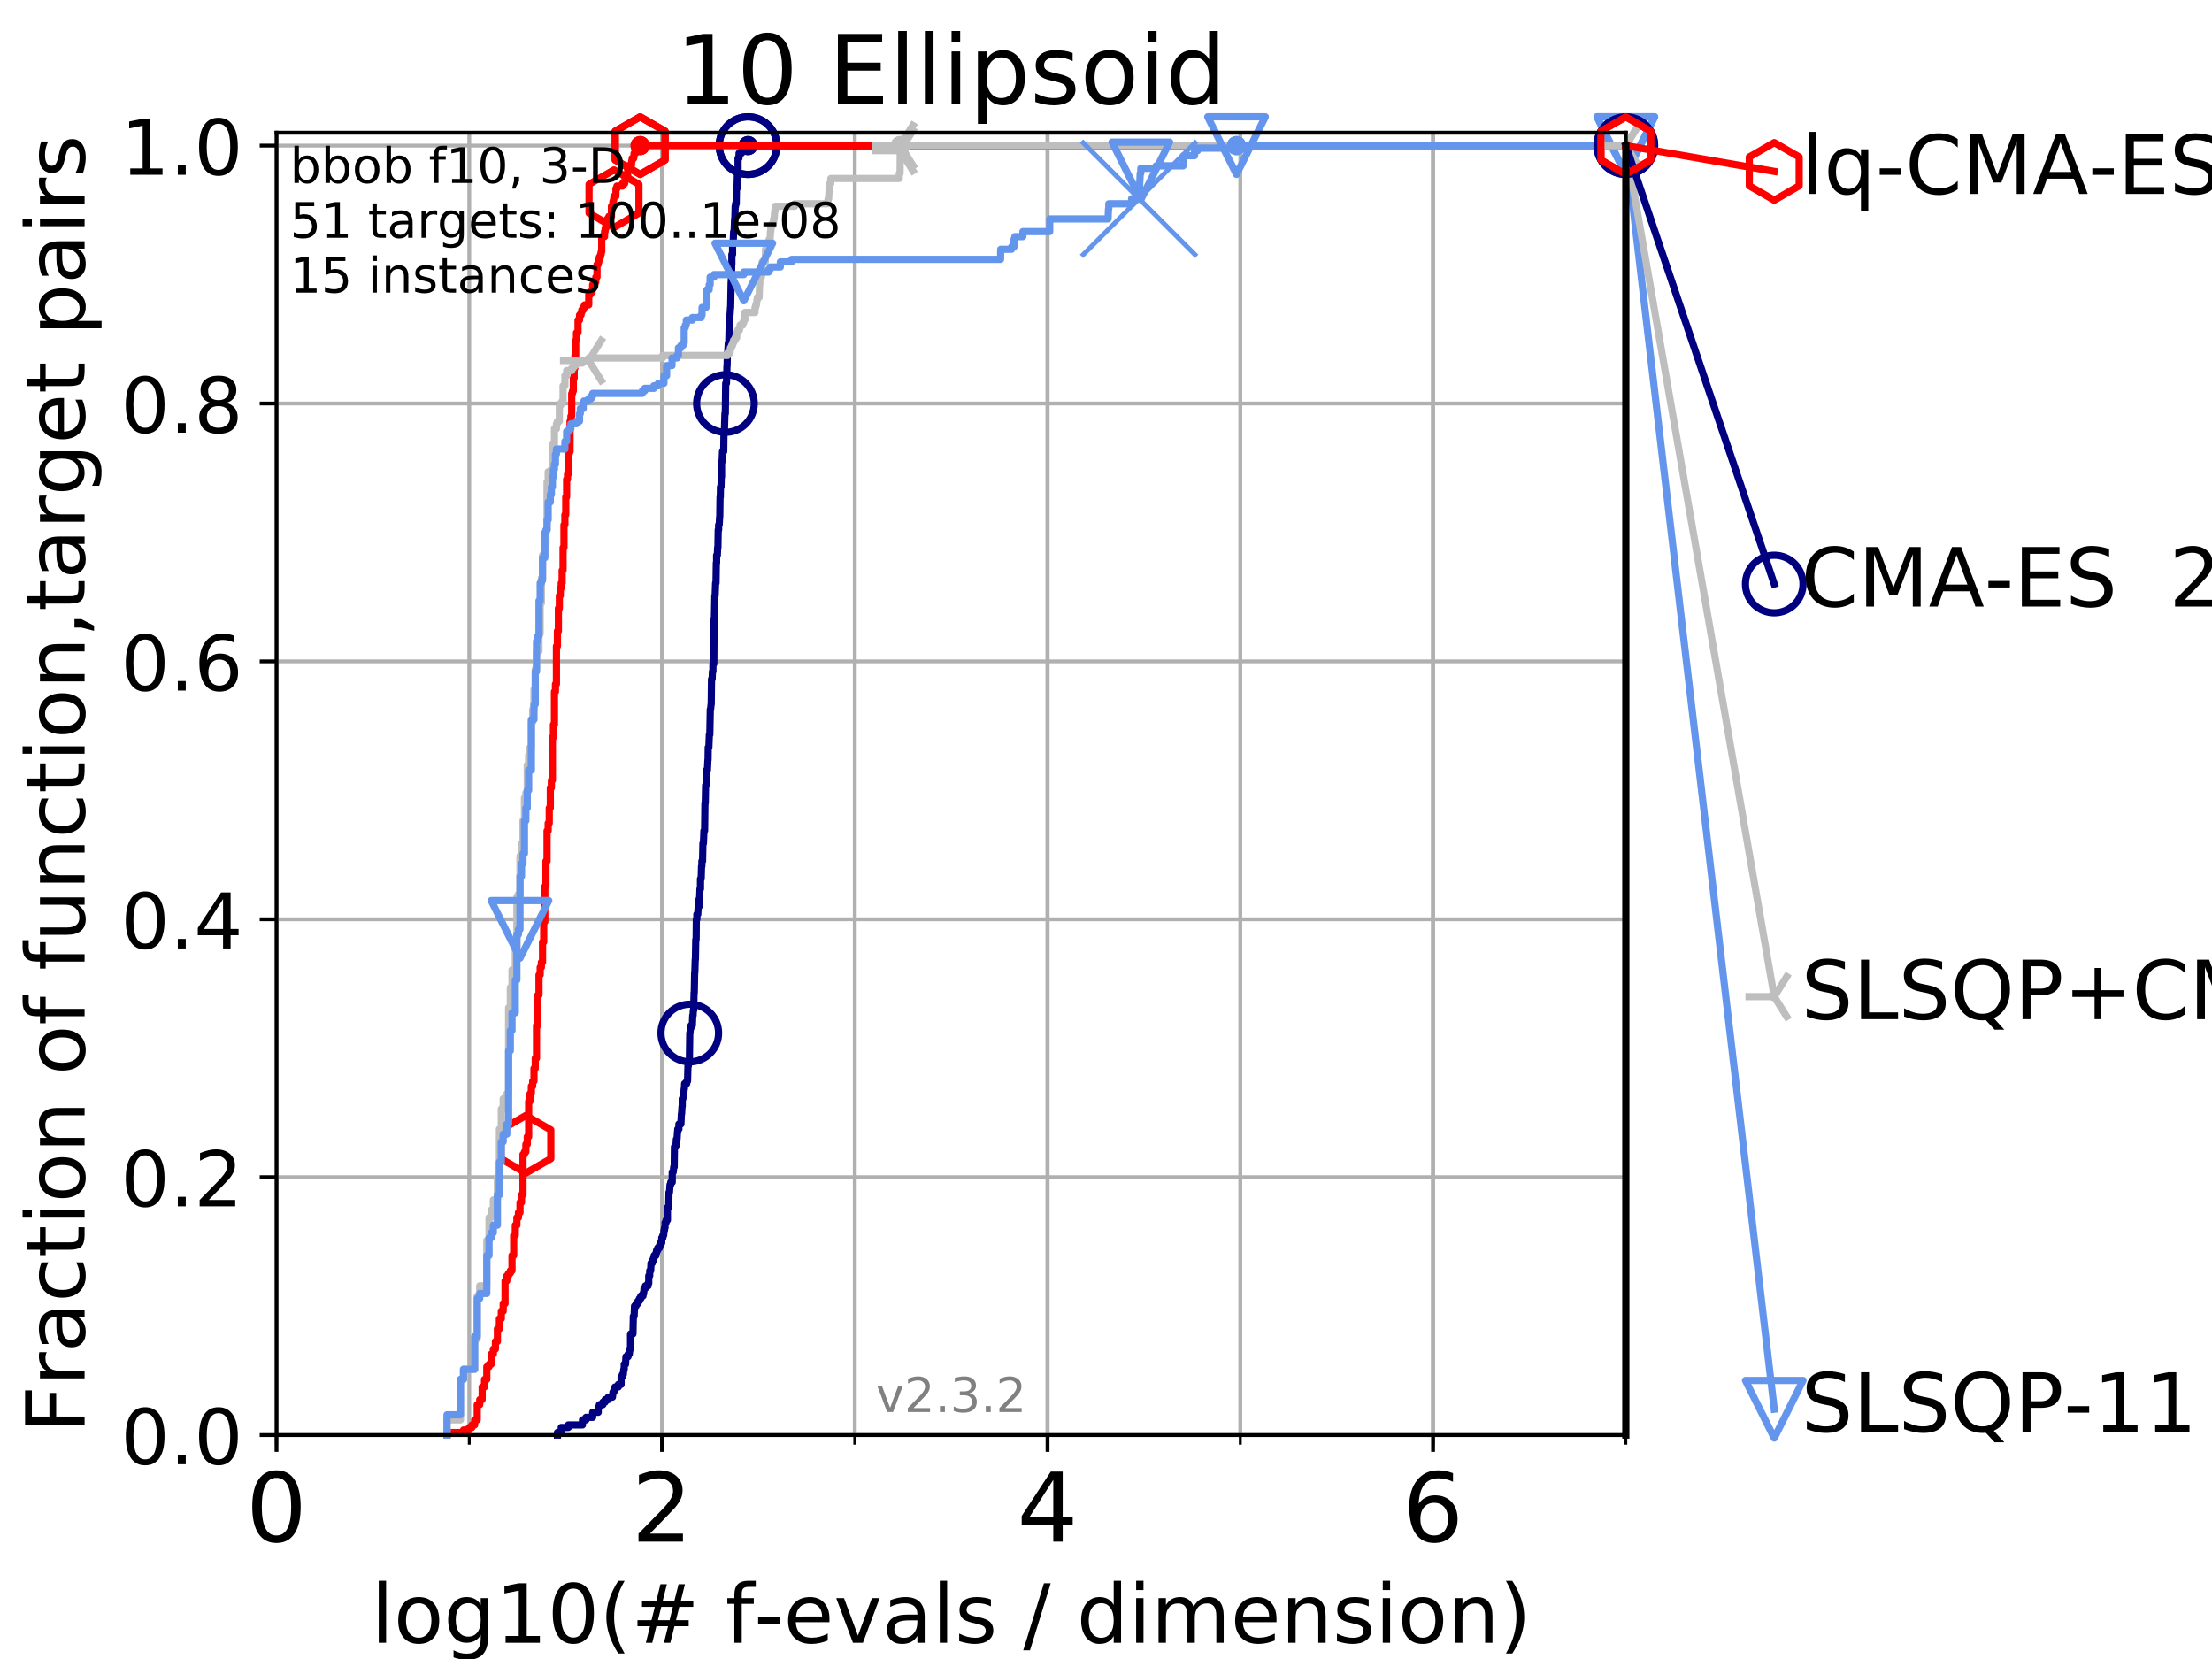 <?xml version="1.0" encoding="utf-8" standalone="no"?>
<!DOCTYPE svg PUBLIC "-//W3C//DTD SVG 1.1//EN"
  "http://www.w3.org/Graphics/SVG/1.1/DTD/svg11.dtd">
<!-- Created with matplotlib (https://matplotlib.org/) -->
<svg height="345.6pt" version="1.1" viewBox="0 0 460.8 345.6" width="460.8pt" xmlns="http://www.w3.org/2000/svg" xmlns:xlink="http://www.w3.org/1999/xlink">
 <defs>
  <style type="text/css">
*{stroke-linecap:butt;stroke-linejoin:round;}
  </style>
 </defs>
 <g id="figure_1">
  <g id="patch_1">
   <path d="M 0 345.6 
L 460.8 345.6 
L 460.8 0 
L 0 0 
z
" style="fill:#ffffff;"/>
  </g>
  <g id="axes_1">
   <g id="patch_2">
    <path d="M 57.6 298.944 
L 338.688 298.944 
L 338.688 27.648 
L 57.6 27.648 
z
" style="fill:#ffffff;"/>
   </g>
   <g id="matplotlib.axis_1">
    <g id="xtick_1">
     <g id="line2d_1">
      <path clip-path="url(#p1d7836959d)" d="M 57.6 298.944 
L 57.6 27.648 
" style="fill:none;stroke:#b0b0b0;stroke-linecap:square;stroke-width:0.8;"/>
     </g>
     <g id="line2d_2">
      <defs>
       <path d="M 0 0 
L 0 3.5 
" id="mb45ded415a" style="stroke:#000000;stroke-width:0.8;"/>
      </defs>
      <g>
       <use style="stroke:#000000;stroke-width:0.8;" x="57.6" xlink:href="#mb45ded415a" y="298.944"/>
      </g>
     </g>
     <g id="text_1">
      <!-- 0 -->
      <defs>
       <path d="M 31.781 66.406 
Q 24.172 66.406 20.328 58.906 
Q 16.5 51.422 16.5 36.375 
Q 16.5 21.391 20.328 13.891 
Q 24.172 6.391 31.781 6.391 
Q 39.453 6.391 43.281 13.891 
Q 47.125 21.391 47.125 36.375 
Q 47.125 51.422 43.281 58.906 
Q 39.453 66.406 31.781 66.406 
z
M 31.781 74.219 
Q 44.047 74.219 50.516 64.516 
Q 56.984 54.828 56.984 36.375 
Q 56.984 17.969 50.516 8.266 
Q 44.047 -1.422 31.781 -1.422 
Q 19.531 -1.422 13.062 8.266 
Q 6.594 17.969 6.594 36.375 
Q 6.594 54.828 13.062 64.516 
Q 19.531 74.219 31.781 74.219 
z
" id="DejaVuSans-48"/>
      </defs>
      <g transform="translate(51.237 321.141)scale(0.2 -0.2)">
       <use xlink:href="#DejaVuSans-48"/>
      </g>
     </g>
    </g>
    <g id="xtick_2">
     <g id="line2d_3">
      <path clip-path="url(#p1d7836959d)" d="M 137.911 298.944 
L 137.911 27.648 
" style="fill:none;stroke:#b0b0b0;stroke-linecap:square;stroke-width:0.8;"/>
     </g>
     <g id="line2d_4">
      <g>
       <use style="stroke:#000000;stroke-width:0.8;" x="137.911" xlink:href="#mb45ded415a" y="298.944"/>
      </g>
     </g>
     <g id="text_2">
      <!-- 2 -->
      <defs>
       <path d="M 19.188 8.297 
L 53.609 8.297 
L 53.609 0 
L 7.328 0 
L 7.328 8.297 
Q 12.938 14.109 22.625 23.891 
Q 32.328 33.688 34.812 36.531 
Q 39.547 41.844 41.422 45.531 
Q 43.312 49.219 43.312 52.781 
Q 43.312 58.594 39.234 62.25 
Q 35.156 65.922 28.609 65.922 
Q 23.969 65.922 18.812 64.312 
Q 13.672 62.703 7.812 59.422 
L 7.812 69.391 
Q 13.766 71.781 18.938 73 
Q 24.125 74.219 28.422 74.219 
Q 39.75 74.219 46.484 68.547 
Q 53.219 62.891 53.219 53.422 
Q 53.219 48.922 51.531 44.891 
Q 49.859 40.875 45.406 35.406 
Q 44.188 33.984 37.641 27.219 
Q 31.109 20.453 19.188 8.297 
z
" id="DejaVuSans-50"/>
      </defs>
      <g transform="translate(131.548 321.141)scale(0.2 -0.2)">
       <use xlink:href="#DejaVuSans-50"/>
      </g>
     </g>
    </g>
    <g id="xtick_3">
     <g id="line2d_5">
      <path clip-path="url(#p1d7836959d)" d="M 218.222 298.944 
L 218.222 27.648 
" style="fill:none;stroke:#b0b0b0;stroke-linecap:square;stroke-width:0.8;"/>
     </g>
     <g id="line2d_6">
      <g>
       <use style="stroke:#000000;stroke-width:0.8;" x="218.222" xlink:href="#mb45ded415a" y="298.944"/>
      </g>
     </g>
     <g id="text_3">
      <!-- 4 -->
      <defs>
       <path d="M 37.797 64.312 
L 12.891 25.391 
L 37.797 25.391 
z
M 35.203 72.906 
L 47.609 72.906 
L 47.609 25.391 
L 58.016 25.391 
L 58.016 17.188 
L 47.609 17.188 
L 47.609 0 
L 37.797 0 
L 37.797 17.188 
L 4.891 17.188 
L 4.891 26.703 
z
" id="DejaVuSans-52"/>
      </defs>
      <g transform="translate(211.859 321.141)scale(0.2 -0.2)">
       <use xlink:href="#DejaVuSans-52"/>
      </g>
     </g>
    </g>
    <g id="xtick_4">
     <g id="line2d_7">
      <path clip-path="url(#p1d7836959d)" d="M 298.533 298.944 
L 298.533 27.648 
" style="fill:none;stroke:#b0b0b0;stroke-linecap:square;stroke-width:0.8;"/>
     </g>
     <g id="line2d_8">
      <g>
       <use style="stroke:#000000;stroke-width:0.8;" x="298.533" xlink:href="#mb45ded415a" y="298.944"/>
      </g>
     </g>
     <g id="text_4">
      <!-- 6 -->
      <defs>
       <path d="M 33.016 40.375 
Q 26.375 40.375 22.484 35.828 
Q 18.609 31.297 18.609 23.391 
Q 18.609 15.531 22.484 10.953 
Q 26.375 6.391 33.016 6.391 
Q 39.656 6.391 43.531 10.953 
Q 47.406 15.531 47.406 23.391 
Q 47.406 31.297 43.531 35.828 
Q 39.656 40.375 33.016 40.375 
z
M 52.594 71.297 
L 52.594 62.312 
Q 48.875 64.062 45.094 64.984 
Q 41.312 65.922 37.594 65.922 
Q 27.828 65.922 22.672 59.328 
Q 17.531 52.734 16.797 39.406 
Q 19.672 43.656 24.016 45.922 
Q 28.375 48.188 33.594 48.188 
Q 44.578 48.188 50.953 41.516 
Q 57.328 34.859 57.328 23.391 
Q 57.328 12.156 50.688 5.359 
Q 44.047 -1.422 33.016 -1.422 
Q 20.359 -1.422 13.672 8.266 
Q 6.984 17.969 6.984 36.375 
Q 6.984 53.656 15.188 63.938 
Q 23.391 74.219 37.203 74.219 
Q 40.922 74.219 44.703 73.484 
Q 48.484 72.75 52.594 71.297 
z
" id="DejaVuSans-54"/>
      </defs>
      <g transform="translate(292.17 321.141)scale(0.2 -0.2)">
       <use xlink:href="#DejaVuSans-54"/>
      </g>
     </g>
    </g>
    <g id="xtick_5">
     <g id="line2d_9">
      <path clip-path="url(#p1d7836959d)" d="M 57.6 298.944 
L 57.6 27.648 
" style="fill:none;stroke:#b0b0b0;stroke-linecap:square;stroke-width:0.8;"/>
     </g>
     <g id="line2d_10">
      <defs>
       <path d="M 0 0 
L 0 2 
" id="mb8b3fd250d" style="stroke:#000000;stroke-width:0.6;"/>
      </defs>
      <g>
       <use style="stroke:#000000;stroke-width:0.6;" x="57.6" xlink:href="#mb8b3fd250d" y="298.944"/>
      </g>
     </g>
    </g>
    <g id="xtick_6">
     <g id="line2d_11">
      <path clip-path="url(#p1d7836959d)" d="M 97.755 298.944 
L 97.755 27.648 
" style="fill:none;stroke:#b0b0b0;stroke-linecap:square;stroke-width:0.8;"/>
     </g>
     <g id="line2d_12">
      <g>
       <use style="stroke:#000000;stroke-width:0.6;" x="97.755" xlink:href="#mb8b3fd250d" y="298.944"/>
      </g>
     </g>
    </g>
    <g id="xtick_7">
     <g id="line2d_13">
      <path clip-path="url(#p1d7836959d)" d="M 137.911 298.944 
L 137.911 27.648 
" style="fill:none;stroke:#b0b0b0;stroke-linecap:square;stroke-width:0.8;"/>
     </g>
     <g id="line2d_14">
      <g>
       <use style="stroke:#000000;stroke-width:0.6;" x="137.911" xlink:href="#mb8b3fd250d" y="298.944"/>
      </g>
     </g>
    </g>
    <g id="xtick_8">
     <g id="line2d_15">
      <path clip-path="url(#p1d7836959d)" d="M 178.066 298.944 
L 178.066 27.648 
" style="fill:none;stroke:#b0b0b0;stroke-linecap:square;stroke-width:0.8;"/>
     </g>
     <g id="line2d_16">
      <g>
       <use style="stroke:#000000;stroke-width:0.6;" x="178.066" xlink:href="#mb8b3fd250d" y="298.944"/>
      </g>
     </g>
    </g>
    <g id="xtick_9">
     <g id="line2d_17">
      <path clip-path="url(#p1d7836959d)" d="M 218.222 298.944 
L 218.222 27.648 
" style="fill:none;stroke:#b0b0b0;stroke-linecap:square;stroke-width:0.8;"/>
     </g>
     <g id="line2d_18">
      <g>
       <use style="stroke:#000000;stroke-width:0.6;" x="218.222" xlink:href="#mb8b3fd250d" y="298.944"/>
      </g>
     </g>
    </g>
    <g id="xtick_10">
     <g id="line2d_19">
      <path clip-path="url(#p1d7836959d)" d="M 258.377 298.944 
L 258.377 27.648 
" style="fill:none;stroke:#b0b0b0;stroke-linecap:square;stroke-width:0.8;"/>
     </g>
     <g id="line2d_20">
      <g>
       <use style="stroke:#000000;stroke-width:0.6;" x="258.377" xlink:href="#mb8b3fd250d" y="298.944"/>
      </g>
     </g>
    </g>
    <g id="xtick_11">
     <g id="line2d_21">
      <path clip-path="url(#p1d7836959d)" d="M 298.533 298.944 
L 298.533 27.648 
" style="fill:none;stroke:#b0b0b0;stroke-linecap:square;stroke-width:0.8;"/>
     </g>
     <g id="line2d_22">
      <g>
       <use style="stroke:#000000;stroke-width:0.6;" x="298.533" xlink:href="#mb8b3fd250d" y="298.944"/>
      </g>
     </g>
    </g>
    <g id="xtick_12">
     <g id="line2d_23">
      <path clip-path="url(#p1d7836959d)" d="M 338.688 298.944 
L 338.688 27.648 
" style="fill:none;stroke:#b0b0b0;stroke-linecap:square;stroke-width:0.8;"/>
     </g>
     <g id="line2d_24">
      <g>
       <use style="stroke:#000000;stroke-width:0.6;" x="338.688" xlink:href="#mb8b3fd250d" y="298.944"/>
      </g>
     </g>
    </g>
    <g id="text_5">
     <!-- log10(# f-evals / dimension) -->
     <defs>
      <path d="M 9.422 75.984 
L 18.406 75.984 
L 18.406 0 
L 9.422 0 
z
" id="DejaVuSans-108"/>
      <path d="M 30.609 48.391 
Q 23.391 48.391 19.188 42.75 
Q 14.984 37.109 14.984 27.297 
Q 14.984 17.484 19.156 11.844 
Q 23.344 6.203 30.609 6.203 
Q 37.797 6.203 41.984 11.859 
Q 46.188 17.531 46.188 27.297 
Q 46.188 37.016 41.984 42.703 
Q 37.797 48.391 30.609 48.391 
z
M 30.609 56 
Q 42.328 56 49.016 48.375 
Q 55.719 40.766 55.719 27.297 
Q 55.719 13.875 49.016 6.219 
Q 42.328 -1.422 30.609 -1.422 
Q 18.844 -1.422 12.172 6.219 
Q 5.516 13.875 5.516 27.297 
Q 5.516 40.766 12.172 48.375 
Q 18.844 56 30.609 56 
z
" id="DejaVuSans-111"/>
      <path d="M 45.406 27.984 
Q 45.406 37.75 41.375 43.109 
Q 37.359 48.484 30.078 48.484 
Q 22.859 48.484 18.828 43.109 
Q 14.797 37.75 14.797 27.984 
Q 14.797 18.266 18.828 12.891 
Q 22.859 7.516 30.078 7.516 
Q 37.359 7.516 41.375 12.891 
Q 45.406 18.266 45.406 27.984 
z
M 54.391 6.781 
Q 54.391 -7.172 48.188 -13.984 
Q 42 -20.797 29.203 -20.797 
Q 24.469 -20.797 20.266 -20.094 
Q 16.062 -19.391 12.109 -17.922 
L 12.109 -9.188 
Q 16.062 -11.328 19.922 -12.344 
Q 23.781 -13.375 27.781 -13.375 
Q 36.625 -13.375 41.016 -8.766 
Q 45.406 -4.156 45.406 5.172 
L 45.406 9.625 
Q 42.625 4.781 38.281 2.391 
Q 33.938 0 27.875 0 
Q 17.828 0 11.672 7.656 
Q 5.516 15.328 5.516 27.984 
Q 5.516 40.672 11.672 48.328 
Q 17.828 56 27.875 56 
Q 33.938 56 38.281 53.609 
Q 42.625 51.219 45.406 46.391 
L 45.406 54.688 
L 54.391 54.688 
z
" id="DejaVuSans-103"/>
      <path d="M 12.406 8.297 
L 28.516 8.297 
L 28.516 63.922 
L 10.984 60.406 
L 10.984 69.391 
L 28.422 72.906 
L 38.281 72.906 
L 38.281 8.297 
L 54.391 8.297 
L 54.391 0 
L 12.406 0 
z
" id="DejaVuSans-49"/>
      <path d="M 31 75.875 
Q 24.469 64.656 21.281 53.656 
Q 18.109 42.672 18.109 31.391 
Q 18.109 20.125 21.312 9.062 
Q 24.516 -2 31 -13.188 
L 23.188 -13.188 
Q 15.875 -1.703 12.234 9.375 
Q 8.594 20.453 8.594 31.391 
Q 8.594 42.281 12.203 53.312 
Q 15.828 64.359 23.188 75.875 
z
" id="DejaVuSans-40"/>
      <path d="M 51.125 44 
L 36.922 44 
L 32.812 27.688 
L 47.125 27.688 
z
M 43.797 71.781 
L 38.719 51.516 
L 52.984 51.516 
L 58.109 71.781 
L 65.922 71.781 
L 60.891 51.516 
L 76.125 51.516 
L 76.125 44 
L 58.984 44 
L 54.984 27.688 
L 70.516 27.688 
L 70.516 20.219 
L 53.078 20.219 
L 48 0 
L 40.188 0 
L 45.219 20.219 
L 30.906 20.219 
L 25.875 0 
L 18.016 0 
L 23.094 20.219 
L 7.719 20.219 
L 7.719 27.688 
L 24.906 27.688 
L 29 44 
L 13.281 44 
L 13.281 51.516 
L 30.906 51.516 
L 35.891 71.781 
z
" id="DejaVuSans-35"/>
      <path id="DejaVuSans-32"/>
      <path d="M 37.109 75.984 
L 37.109 68.5 
L 28.516 68.5 
Q 23.688 68.5 21.797 66.547 
Q 19.922 64.594 19.922 59.516 
L 19.922 54.688 
L 34.719 54.688 
L 34.719 47.703 
L 19.922 47.703 
L 19.922 0 
L 10.891 0 
L 10.891 47.703 
L 2.297 47.703 
L 2.297 54.688 
L 10.891 54.688 
L 10.891 58.5 
Q 10.891 67.625 15.141 71.797 
Q 19.391 75.984 28.609 75.984 
z
" id="DejaVuSans-102"/>
      <path d="M 4.891 31.391 
L 31.203 31.391 
L 31.203 23.391 
L 4.891 23.391 
z
" id="DejaVuSans-45"/>
      <path d="M 56.203 29.594 
L 56.203 25.203 
L 14.891 25.203 
Q 15.484 15.922 20.484 11.062 
Q 25.484 6.203 34.422 6.203 
Q 39.594 6.203 44.453 7.469 
Q 49.312 8.734 54.109 11.281 
L 54.109 2.781 
Q 49.266 0.734 44.188 -0.344 
Q 39.109 -1.422 33.891 -1.422 
Q 20.797 -1.422 13.156 6.188 
Q 5.516 13.812 5.516 26.812 
Q 5.516 40.234 12.766 48.109 
Q 20.016 56 32.328 56 
Q 43.359 56 49.781 48.891 
Q 56.203 41.797 56.203 29.594 
z
M 47.219 32.234 
Q 47.125 39.594 43.094 43.984 
Q 39.062 48.391 32.422 48.391 
Q 24.906 48.391 20.391 44.141 
Q 15.875 39.891 15.188 32.172 
z
" id="DejaVuSans-101"/>
      <path d="M 2.984 54.688 
L 12.5 54.688 
L 29.594 8.797 
L 46.688 54.688 
L 56.203 54.688 
L 35.688 0 
L 23.484 0 
z
" id="DejaVuSans-118"/>
      <path d="M 34.281 27.484 
Q 23.391 27.484 19.188 25 
Q 14.984 22.516 14.984 16.5 
Q 14.984 11.719 18.141 8.906 
Q 21.297 6.109 26.703 6.109 
Q 34.188 6.109 38.703 11.406 
Q 43.219 16.703 43.219 25.484 
L 43.219 27.484 
z
M 52.203 31.203 
L 52.203 0 
L 43.219 0 
L 43.219 8.297 
Q 40.141 3.328 35.547 0.953 
Q 30.953 -1.422 24.312 -1.422 
Q 15.922 -1.422 10.953 3.297 
Q 6 8.016 6 15.922 
Q 6 25.141 12.172 29.828 
Q 18.359 34.516 30.609 34.516 
L 43.219 34.516 
L 43.219 35.406 
Q 43.219 41.609 39.141 45 
Q 35.062 48.391 27.688 48.391 
Q 23 48.391 18.547 47.266 
Q 14.109 46.141 10.016 43.891 
L 10.016 52.203 
Q 14.938 54.109 19.578 55.047 
Q 24.219 56 28.609 56 
Q 40.484 56 46.344 49.844 
Q 52.203 43.703 52.203 31.203 
z
" id="DejaVuSans-97"/>
      <path d="M 44.281 53.078 
L 44.281 44.578 
Q 40.484 46.531 36.375 47.5 
Q 32.281 48.484 27.875 48.484 
Q 21.188 48.484 17.844 46.438 
Q 14.5 44.391 14.5 40.281 
Q 14.5 37.156 16.891 35.375 
Q 19.281 33.594 26.516 31.984 
L 29.594 31.297 
Q 39.156 29.25 43.188 25.516 
Q 47.219 21.781 47.219 15.094 
Q 47.219 7.469 41.188 3.016 
Q 35.156 -1.422 24.609 -1.422 
Q 20.219 -1.422 15.453 -0.562 
Q 10.688 0.297 5.422 2 
L 5.422 11.281 
Q 10.406 8.688 15.234 7.391 
Q 20.062 6.109 24.812 6.109 
Q 31.156 6.109 34.562 8.281 
Q 37.984 10.453 37.984 14.406 
Q 37.984 18.062 35.516 20.016 
Q 33.062 21.969 24.703 23.781 
L 21.578 24.516 
Q 13.234 26.266 9.516 29.906 
Q 5.812 33.547 5.812 39.891 
Q 5.812 47.609 11.281 51.797 
Q 16.75 56 26.812 56 
Q 31.781 56 36.172 55.266 
Q 40.578 54.547 44.281 53.078 
z
" id="DejaVuSans-115"/>
      <path d="M 25.391 72.906 
L 33.688 72.906 
L 8.297 -9.281 
L 0 -9.281 
z
" id="DejaVuSans-47"/>
      <path d="M 45.406 46.391 
L 45.406 75.984 
L 54.391 75.984 
L 54.391 0 
L 45.406 0 
L 45.406 8.203 
Q 42.578 3.328 38.25 0.953 
Q 33.938 -1.422 27.875 -1.422 
Q 17.969 -1.422 11.734 6.484 
Q 5.516 14.406 5.516 27.297 
Q 5.516 40.188 11.734 48.094 
Q 17.969 56 27.875 56 
Q 33.938 56 38.25 53.625 
Q 42.578 51.266 45.406 46.391 
z
M 14.797 27.297 
Q 14.797 17.391 18.875 11.75 
Q 22.953 6.109 30.078 6.109 
Q 37.203 6.109 41.297 11.75 
Q 45.406 17.391 45.406 27.297 
Q 45.406 37.203 41.297 42.844 
Q 37.203 48.484 30.078 48.484 
Q 22.953 48.484 18.875 42.844 
Q 14.797 37.203 14.797 27.297 
z
" id="DejaVuSans-100"/>
      <path d="M 9.422 54.688 
L 18.406 54.688 
L 18.406 0 
L 9.422 0 
z
M 9.422 75.984 
L 18.406 75.984 
L 18.406 64.594 
L 9.422 64.594 
z
" id="DejaVuSans-105"/>
      <path d="M 52 44.188 
Q 55.375 50.25 60.062 53.125 
Q 64.75 56 71.094 56 
Q 79.641 56 84.281 50.016 
Q 88.922 44.047 88.922 33.016 
L 88.922 0 
L 79.891 0 
L 79.891 32.719 
Q 79.891 40.578 77.094 44.375 
Q 74.312 48.188 68.609 48.188 
Q 61.625 48.188 57.562 43.547 
Q 53.516 38.922 53.516 30.906 
L 53.516 0 
L 44.484 0 
L 44.484 32.719 
Q 44.484 40.625 41.703 44.406 
Q 38.922 48.188 33.109 48.188 
Q 26.219 48.188 22.156 43.531 
Q 18.109 38.875 18.109 30.906 
L 18.109 0 
L 9.078 0 
L 9.078 54.688 
L 18.109 54.688 
L 18.109 46.188 
Q 21.188 51.219 25.484 53.609 
Q 29.781 56 35.688 56 
Q 41.656 56 45.828 52.969 
Q 50 49.953 52 44.188 
z
" id="DejaVuSans-109"/>
      <path d="M 54.891 33.016 
L 54.891 0 
L 45.906 0 
L 45.906 32.719 
Q 45.906 40.484 42.875 44.328 
Q 39.844 48.188 33.797 48.188 
Q 26.516 48.188 22.312 43.547 
Q 18.109 38.922 18.109 30.906 
L 18.109 0 
L 9.078 0 
L 9.078 54.688 
L 18.109 54.688 
L 18.109 46.188 
Q 21.344 51.125 25.703 53.562 
Q 30.078 56 35.797 56 
Q 45.219 56 50.047 50.172 
Q 54.891 44.344 54.891 33.016 
z
" id="DejaVuSans-110"/>
      <path d="M 8.016 75.875 
L 15.828 75.875 
Q 23.141 64.359 26.781 53.312 
Q 30.422 42.281 30.422 31.391 
Q 30.422 20.453 26.781 9.375 
Q 23.141 -1.703 15.828 -13.188 
L 8.016 -13.188 
Q 14.5 -2 17.703 9.062 
Q 20.906 20.125 20.906 31.391 
Q 20.906 42.672 17.703 53.656 
Q 14.5 64.656 8.016 75.875 
z
" id="DejaVuSans-41"/>
     </defs>
     <g transform="translate(77.303 342.218)scale(0.17 -0.17)">
      <use xlink:href="#DejaVuSans-108"/>
      <use x="27.783" xlink:href="#DejaVuSans-111"/>
      <use x="88.965" xlink:href="#DejaVuSans-103"/>
      <use x="152.441" xlink:href="#DejaVuSans-49"/>
      <use x="216.064" xlink:href="#DejaVuSans-48"/>
      <use x="279.688" xlink:href="#DejaVuSans-40"/>
      <use x="318.701" xlink:href="#DejaVuSans-35"/>
      <use x="402.49" xlink:href="#DejaVuSans-32"/>
      <use x="434.277" xlink:href="#DejaVuSans-102"/>
      <use x="469.404" xlink:href="#DejaVuSans-45"/>
      <use x="505.488" xlink:href="#DejaVuSans-101"/>
      <use x="567.012" xlink:href="#DejaVuSans-118"/>
      <use x="626.191" xlink:href="#DejaVuSans-97"/>
      <use x="687.471" xlink:href="#DejaVuSans-108"/>
      <use x="715.254" xlink:href="#DejaVuSans-115"/>
      <use x="767.354" xlink:href="#DejaVuSans-32"/>
      <use x="799.141" xlink:href="#DejaVuSans-47"/>
      <use x="832.832" xlink:href="#DejaVuSans-32"/>
      <use x="864.619" xlink:href="#DejaVuSans-100"/>
      <use x="928.096" xlink:href="#DejaVuSans-105"/>
      <use x="955.879" xlink:href="#DejaVuSans-109"/>
      <use x="1053.291" xlink:href="#DejaVuSans-101"/>
      <use x="1114.814" xlink:href="#DejaVuSans-110"/>
      <use x="1178.193" xlink:href="#DejaVuSans-115"/>
      <use x="1230.293" xlink:href="#DejaVuSans-105"/>
      <use x="1258.076" xlink:href="#DejaVuSans-111"/>
      <use x="1319.258" xlink:href="#DejaVuSans-110"/>
      <use x="1382.637" xlink:href="#DejaVuSans-41"/>
     </g>
    </g>
   </g>
   <g id="matplotlib.axis_2">
    <g id="ytick_1">
     <g id="line2d_25">
      <path clip-path="url(#p1d7836959d)" d="M 57.6 298.944 
L 338.688 298.944 
" style="fill:none;stroke:#b0b0b0;stroke-linecap:square;stroke-width:0.8;"/>
     </g>
     <g id="line2d_26">
      <defs>
       <path d="M 0 0 
L -3.5 0 
" id="m33d4a1a795" style="stroke:#000000;stroke-width:0.8;"/>
      </defs>
      <g>
       <use style="stroke:#000000;stroke-width:0.8;" x="57.6" xlink:href="#m33d4a1a795" y="298.944"/>
      </g>
     </g>
     <g id="text_6">
      <!-- 0.0 -->
      <defs>
       <path d="M 10.688 12.406 
L 21 12.406 
L 21 0 
L 10.688 0 
z
" id="DejaVuSans-46"/>
      </defs>
      <g transform="translate(25.155 305.023)scale(0.16 -0.16)">
       <use xlink:href="#DejaVuSans-48"/>
       <use x="63.623" xlink:href="#DejaVuSans-46"/>
       <use x="95.41" xlink:href="#DejaVuSans-48"/>
      </g>
     </g>
    </g>
    <g id="ytick_2">
     <g id="line2d_27">
      <path clip-path="url(#p1d7836959d)" d="M 57.6 245.222 
L 338.688 245.222 
" style="fill:none;stroke:#b0b0b0;stroke-linecap:square;stroke-width:0.8;"/>
     </g>
     <g id="line2d_28">
      <g>
       <use style="stroke:#000000;stroke-width:0.8;" x="57.6" xlink:href="#m33d4a1a795" y="245.222"/>
      </g>
     </g>
     <g id="text_7">
      <!-- 0.2 -->
      <g transform="translate(25.155 251.301)scale(0.16 -0.16)">
       <use xlink:href="#DejaVuSans-48"/>
       <use x="63.623" xlink:href="#DejaVuSans-46"/>
       <use x="95.41" xlink:href="#DejaVuSans-50"/>
      </g>
     </g>
    </g>
    <g id="ytick_3">
     <g id="line2d_29">
      <path clip-path="url(#p1d7836959d)" d="M 57.6 191.5 
L 338.688 191.5 
" style="fill:none;stroke:#b0b0b0;stroke-linecap:square;stroke-width:0.8;"/>
     </g>
     <g id="line2d_30">
      <g>
       <use style="stroke:#000000;stroke-width:0.8;" x="57.6" xlink:href="#m33d4a1a795" y="191.5"/>
      </g>
     </g>
     <g id="text_8">
      <!-- 0.4 -->
      <g transform="translate(25.155 197.579)scale(0.16 -0.16)">
       <use xlink:href="#DejaVuSans-48"/>
       <use x="63.623" xlink:href="#DejaVuSans-46"/>
       <use x="95.41" xlink:href="#DejaVuSans-52"/>
      </g>
     </g>
    </g>
    <g id="ytick_4">
     <g id="line2d_31">
      <path clip-path="url(#p1d7836959d)" d="M 57.6 137.778 
L 338.688 137.778 
" style="fill:none;stroke:#b0b0b0;stroke-linecap:square;stroke-width:0.8;"/>
     </g>
     <g id="line2d_32">
      <g>
       <use style="stroke:#000000;stroke-width:0.8;" x="57.6" xlink:href="#m33d4a1a795" y="137.778"/>
      </g>
     </g>
     <g id="text_9">
      <!-- 0.6 -->
      <g transform="translate(25.155 143.857)scale(0.16 -0.16)">
       <use xlink:href="#DejaVuSans-48"/>
       <use x="63.623" xlink:href="#DejaVuSans-46"/>
       <use x="95.41" xlink:href="#DejaVuSans-54"/>
      </g>
     </g>
    </g>
    <g id="ytick_5">
     <g id="line2d_33">
      <path clip-path="url(#p1d7836959d)" d="M 57.6 84.056 
L 338.688 84.056 
" style="fill:none;stroke:#b0b0b0;stroke-linecap:square;stroke-width:0.8;"/>
     </g>
     <g id="line2d_34">
      <g>
       <use style="stroke:#000000;stroke-width:0.8;" x="57.6" xlink:href="#m33d4a1a795" y="84.056"/>
      </g>
     </g>
     <g id="text_10">
      <!-- 0.8 -->
      <defs>
       <path d="M 31.781 34.625 
Q 24.75 34.625 20.719 30.859 
Q 16.703 27.094 16.703 20.516 
Q 16.703 13.922 20.719 10.156 
Q 24.75 6.391 31.781 6.391 
Q 38.812 6.391 42.859 10.172 
Q 46.922 13.969 46.922 20.516 
Q 46.922 27.094 42.891 30.859 
Q 38.875 34.625 31.781 34.625 
z
M 21.922 38.812 
Q 15.578 40.375 12.031 44.719 
Q 8.5 49.078 8.5 55.328 
Q 8.5 64.062 14.719 69.141 
Q 20.953 74.219 31.781 74.219 
Q 42.672 74.219 48.875 69.141 
Q 55.078 64.062 55.078 55.328 
Q 55.078 49.078 51.531 44.719 
Q 48 40.375 41.703 38.812 
Q 48.828 37.156 52.797 32.312 
Q 56.781 27.484 56.781 20.516 
Q 56.781 9.906 50.312 4.234 
Q 43.844 -1.422 31.781 -1.422 
Q 19.734 -1.422 13.25 4.234 
Q 6.781 9.906 6.781 20.516 
Q 6.781 27.484 10.781 32.312 
Q 14.797 37.156 21.922 38.812 
z
M 18.312 54.391 
Q 18.312 48.734 21.844 45.562 
Q 25.391 42.391 31.781 42.391 
Q 38.141 42.391 41.719 45.562 
Q 45.312 48.734 45.312 54.391 
Q 45.312 60.062 41.719 63.234 
Q 38.141 66.406 31.781 66.406 
Q 25.391 66.406 21.844 63.234 
Q 18.312 60.062 18.312 54.391 
z
" id="DejaVuSans-56"/>
      </defs>
      <g transform="translate(25.155 90.135)scale(0.16 -0.16)">
       <use xlink:href="#DejaVuSans-48"/>
       <use x="63.623" xlink:href="#DejaVuSans-46"/>
       <use x="95.41" xlink:href="#DejaVuSans-56"/>
      </g>
     </g>
    </g>
    <g id="ytick_6">
     <g id="line2d_35">
      <path clip-path="url(#p1d7836959d)" d="M 57.6 30.334 
L 338.688 30.334 
" style="fill:none;stroke:#b0b0b0;stroke-linecap:square;stroke-width:0.8;"/>
     </g>
     <g id="line2d_36">
      <g>
       <use style="stroke:#000000;stroke-width:0.8;" x="57.6" xlink:href="#m33d4a1a795" y="30.334"/>
      </g>
     </g>
     <g id="text_11">
      <!-- 1.0 -->
      <g transform="translate(25.155 36.413)scale(0.16 -0.16)">
       <use xlink:href="#DejaVuSans-49"/>
       <use x="63.623" xlink:href="#DejaVuSans-46"/>
       <use x="95.41" xlink:href="#DejaVuSans-48"/>
      </g>
     </g>
    </g>
    <g id="text_12">
     <!-- Fraction of function,target pairs -->
     <defs>
      <path d="M 9.812 72.906 
L 51.703 72.906 
L 51.703 64.594 
L 19.672 64.594 
L 19.672 43.109 
L 48.578 43.109 
L 48.578 34.812 
L 19.672 34.812 
L 19.672 0 
L 9.812 0 
z
" id="DejaVuSans-70"/>
      <path d="M 41.109 46.297 
Q 39.594 47.172 37.812 47.578 
Q 36.031 48 33.891 48 
Q 26.266 48 22.188 43.047 
Q 18.109 38.094 18.109 28.812 
L 18.109 0 
L 9.078 0 
L 9.078 54.688 
L 18.109 54.688 
L 18.109 46.188 
Q 20.953 51.172 25.484 53.578 
Q 30.031 56 36.531 56 
Q 37.453 56 38.578 55.875 
Q 39.703 55.766 41.062 55.516 
z
" id="DejaVuSans-114"/>
      <path d="M 48.781 52.594 
L 48.781 44.188 
Q 44.969 46.297 41.141 47.344 
Q 37.312 48.391 33.406 48.391 
Q 24.656 48.391 19.812 42.844 
Q 14.984 37.312 14.984 27.297 
Q 14.984 17.281 19.812 11.734 
Q 24.656 6.203 33.406 6.203 
Q 37.312 6.203 41.141 7.25 
Q 44.969 8.297 48.781 10.406 
L 48.781 2.094 
Q 45.016 0.344 40.984 -0.531 
Q 36.969 -1.422 32.422 -1.422 
Q 20.062 -1.422 12.781 6.344 
Q 5.516 14.109 5.516 27.297 
Q 5.516 40.672 12.859 48.328 
Q 20.219 56 33.016 56 
Q 37.156 56 41.109 55.141 
Q 45.062 54.297 48.781 52.594 
z
" id="DejaVuSans-99"/>
      <path d="M 18.312 70.219 
L 18.312 54.688 
L 36.812 54.688 
L 36.812 47.703 
L 18.312 47.703 
L 18.312 18.016 
Q 18.312 11.328 20.141 9.422 
Q 21.969 7.516 27.594 7.516 
L 36.812 7.516 
L 36.812 0 
L 27.594 0 
Q 17.188 0 13.234 3.875 
Q 9.281 7.766 9.281 18.016 
L 9.281 47.703 
L 2.688 47.703 
L 2.688 54.688 
L 9.281 54.688 
L 9.281 70.219 
z
" id="DejaVuSans-116"/>
      <path d="M 8.5 21.578 
L 8.5 54.688 
L 17.484 54.688 
L 17.484 21.922 
Q 17.484 14.156 20.5 10.266 
Q 23.531 6.391 29.594 6.391 
Q 36.859 6.391 41.078 11.031 
Q 45.312 15.672 45.312 23.688 
L 45.312 54.688 
L 54.297 54.688 
L 54.297 0 
L 45.312 0 
L 45.312 8.406 
Q 42.047 3.422 37.719 1 
Q 33.406 -1.422 27.688 -1.422 
Q 18.266 -1.422 13.375 4.438 
Q 8.5 10.297 8.5 21.578 
z
M 31.109 56 
z
" id="DejaVuSans-117"/>
      <path d="M 11.719 12.406 
L 22.016 12.406 
L 22.016 4 
L 14.016 -11.625 
L 7.719 -11.625 
L 11.719 4 
z
" id="DejaVuSans-44"/>
      <path d="M 18.109 8.203 
L 18.109 -20.797 
L 9.078 -20.797 
L 9.078 54.688 
L 18.109 54.688 
L 18.109 46.391 
Q 20.953 51.266 25.266 53.625 
Q 29.594 56 35.594 56 
Q 45.562 56 51.781 48.094 
Q 58.016 40.188 58.016 27.297 
Q 58.016 14.406 51.781 6.484 
Q 45.562 -1.422 35.594 -1.422 
Q 29.594 -1.422 25.266 0.953 
Q 20.953 3.328 18.109 8.203 
z
M 48.688 27.297 
Q 48.688 37.203 44.609 42.844 
Q 40.531 48.484 33.406 48.484 
Q 26.266 48.484 22.188 42.844 
Q 18.109 37.203 18.109 27.297 
Q 18.109 17.391 22.188 11.75 
Q 26.266 6.109 33.406 6.109 
Q 40.531 6.109 44.609 11.75 
Q 48.688 17.391 48.688 27.297 
z
" id="DejaVuSans-112"/>
     </defs>
     <g transform="translate(17.62 298.435)rotate(-90)scale(0.17 -0.17)">
      <use xlink:href="#DejaVuSans-70"/>
      <use x="57.41" xlink:href="#DejaVuSans-114"/>
      <use x="98.523" xlink:href="#DejaVuSans-97"/>
      <use x="159.803" xlink:href="#DejaVuSans-99"/>
      <use x="214.783" xlink:href="#DejaVuSans-116"/>
      <use x="253.992" xlink:href="#DejaVuSans-105"/>
      <use x="281.775" xlink:href="#DejaVuSans-111"/>
      <use x="342.957" xlink:href="#DejaVuSans-110"/>
      <use x="406.336" xlink:href="#DejaVuSans-32"/>
      <use x="438.123" xlink:href="#DejaVuSans-111"/>
      <use x="499.305" xlink:href="#DejaVuSans-102"/>
      <use x="534.51" xlink:href="#DejaVuSans-32"/>
      <use x="566.297" xlink:href="#DejaVuSans-102"/>
      <use x="601.502" xlink:href="#DejaVuSans-117"/>
      <use x="664.881" xlink:href="#DejaVuSans-110"/>
      <use x="728.26" xlink:href="#DejaVuSans-99"/>
      <use x="783.24" xlink:href="#DejaVuSans-116"/>
      <use x="822.449" xlink:href="#DejaVuSans-105"/>
      <use x="850.232" xlink:href="#DejaVuSans-111"/>
      <use x="911.414" xlink:href="#DejaVuSans-110"/>
      <use x="974.793" xlink:href="#DejaVuSans-44"/>
      <use x="1006.58" xlink:href="#DejaVuSans-116"/>
      <use x="1045.789" xlink:href="#DejaVuSans-97"/>
      <use x="1107.068" xlink:href="#DejaVuSans-114"/>
      <use x="1148.166" xlink:href="#DejaVuSans-103"/>
      <use x="1211.643" xlink:href="#DejaVuSans-101"/>
      <use x="1273.166" xlink:href="#DejaVuSans-116"/>
      <use x="1312.375" xlink:href="#DejaVuSans-32"/>
      <use x="1344.162" xlink:href="#DejaVuSans-112"/>
      <use x="1407.639" xlink:href="#DejaVuSans-97"/>
      <use x="1468.918" xlink:href="#DejaVuSans-105"/>
      <use x="1496.701" xlink:href="#DejaVuSans-114"/>
      <use x="1537.814" xlink:href="#DejaVuSans-115"/>
     </g>
    </g>
   </g>
   <g id="line2d_37">
    <defs>
     <path d="M 0 1.5 
C 0.398 1.5 0.779 1.342 1.061 1.061 
C 1.342 0.779 1.5 0.398 1.5 0 
C 1.5 -0.398 1.342 -0.779 1.061 -1.061 
C 0.779 -1.342 0.398 -1.5 0 -1.5 
C -0.398 -1.5 -0.779 -1.342 -1.061 -1.061 
C -1.342 -0.779 -1.5 -0.398 -1.5 0 
C -1.5 0.398 -1.342 0.779 -1.061 1.061 
C -0.779 1.342 -0.398 1.5 0 1.5 
z
" id="ma9c667c228" style="stroke:#000080;"/>
    </defs>
    <g>
     <use style="fill:#000080;stroke:#000080;" x="155.825" xlink:href="#ma9c667c228" y="30.334"/>
     <use style="fill:#000080;stroke:#000080;" x="155.825" xlink:href="#ma9c667c228" y="30.334"/>
    </g>
   </g>
   <g id="line2d_38">
    <path d="M 116.122 298.944 
L 116.122 298.417 
L 116.914 298.417 
L 116.914 297.364 
L 118.4 297.364 
L 118.4 296.837 
L 121.34 296.837 
L 121.34 295.784 
L 122.076 295.784 
L 122.076 295.257 
L 123.461 295.257 
L 123.461 294.204 
L 124.62 294.204 
L 124.62 293.15 
L 124.867 293.15 
L 124.867 292.624 
L 125.589 292.624 
L 125.589 292.097 
L 126.054 292.097 
L 126.054 291.57 
L 126.729 291.57 
L 126.729 291.044 
L 127.59 291.044 
L 127.695 289.99 
L 127.903 289.99 
L 127.903 289.464 
L 128.108 289.464 
L 128.108 288.937 
L 128.808 288.937 
L 128.808 288.41 
L 129.386 288.41 
L 129.386 286.83 
L 129.668 286.83 
L 129.668 286.304 
L 129.853 286.304 
L 129.945 285.25 
L 130.037 285.25 
L 130.037 284.197 
L 130.309 284.197 
L 130.398 282.617 
L 130.84 282.617 
L 130.84 282.09 
L 131.099 282.09 
L 131.185 281.037 
L 131.355 281.037 
L 131.355 277.877 
L 131.856 277.877 
L 131.938 274.19 
L 132.101 274.19 
L 132.182 272.083 
L 132.502 272.083 
L 132.502 271.556 
L 132.894 271.556 
L 132.894 271.03 
L 133.201 271.03 
L 133.201 270.503 
L 133.503 270.503 
L 133.503 269.976 
L 133.947 269.976 
L 133.947 269.45 
L 134.092 269.45 
L 134.164 268.396 
L 134.45 268.396 
L 134.45 267.87 
L 135.008 267.87 
L 135.008 267.343 
L 135.145 267.343 
L 135.145 265.763 
L 135.348 265.763 
L 135.348 264.709 
L 135.549 264.709 
L 135.615 263.129 
L 135.879 263.129 
L 135.879 262.603 
L 136.138 262.603 
L 136.138 262.076 
L 136.266 262.076 
L 136.266 261.549 
L 136.645 261.549 
L 136.645 261.023 
L 136.77 261.023 
L 136.77 260.496 
L 137.016 260.496 
L 137.016 259.969 
L 137.38 259.969 
L 137.38 259.443 
L 137.559 259.443 
L 137.559 258.916 
L 137.853 258.916 
L 137.853 257.862 
L 138.084 257.862 
L 138.084 257.336 
L 138.256 257.336 
L 138.313 256.282 
L 138.426 256.282 
L 138.426 255.756 
L 138.539 255.756 
L 138.539 254.702 
L 138.762 254.702 
L 138.762 254.176 
L 139.036 254.176 
L 139.036 251.542 
L 139.307 251.542 
L 139.36 248.382 
L 139.467 248.382 
L 139.573 246.802 
L 139.731 246.802 
L 139.731 246.275 
L 140.042 246.275 
L 140.042 244.169 
L 140.247 244.169 
L 140.348 243.115 
L 140.449 243.115 
L 140.499 238.902 
L 140.797 238.902 
L 140.896 237.322 
L 141.042 237.322 
L 141.139 235.742 
L 141.187 235.742 
L 141.187 235.215 
L 141.426 235.215 
L 141.426 234.162 
L 141.849 234.162 
L 141.941 232.055 
L 141.987 232.055 
L 142.079 230.475 
L 142.125 230.475 
L 142.125 228.895 
L 142.261 228.895 
L 142.352 227.841 
L 142.442 227.841 
L 142.531 226.788 
L 142.576 226.788 
L 142.62 225.735 
L 143.058 225.735 
L 143.058 225.208 
L 143.23 225.208 
L 143.316 222.048 
L 143.401 222.048 
L 143.486 220.994 
L 143.612 220.994 
L 143.695 215.201 
L 143.737 215.201 
L 143.82 214.148 
L 143.944 214.148 
L 143.944 213.621 
L 144.23 213.621 
L 144.31 211.514 
L 144.391 211.514 
L 144.431 210.461 
L 144.511 210.461 
L 144.59 206.774 
L 144.63 206.774 
L 144.708 202.56 
L 144.748 202.56 
L 144.826 199.927 
L 144.865 199.927 
L 144.943 195.714 
L 145.021 195.714 
L 145.059 191.5 
L 145.175 191.5 
L 145.175 190.447 
L 145.365 190.447 
L 145.441 188.867 
L 145.629 188.867 
L 145.629 187.287 
L 145.74 187.287 
L 145.814 185.18 
L 145.925 185.18 
L 145.925 183.073 
L 146.071 183.073 
L 146.144 180.44 
L 146.216 180.44 
L 146.216 179.386 
L 146.36 179.386 
L 146.431 175.699 
L 146.538 175.699 
L 146.644 173.066 
L 146.784 173.066 
L 146.854 167.272 
L 146.924 167.272 
L 146.993 163.586 
L 147.165 163.586 
L 147.165 160.426 
L 147.369 160.426 
L 147.47 158.319 
L 147.503 158.319 
L 147.537 155.685 
L 147.67 155.685 
L 147.77 153.052 
L 147.868 153.052 
L 147.967 147.785 
L 148.032 147.785 
L 148.129 146.732 
L 148.161 146.732 
L 148.226 141.465 
L 148.354 141.465 
L 148.418 139.885 
L 148.513 139.885 
L 148.513 138.305 
L 148.702 138.305 
L 148.764 128.824 
L 148.827 128.824 
L 148.92 124.084 
L 148.982 124.084 
L 149.074 121.451 
L 149.165 121.451 
L 149.226 117.237 
L 149.287 117.237 
L 149.287 115.657 
L 149.438 115.657 
L 149.498 114.077 
L 149.557 114.077 
L 149.617 110.39 
L 149.706 110.39 
L 149.706 109.337 
L 149.824 109.337 
L 149.911 107.757 
L 149.941 107.757 
L 149.999 103.543 
L 150.057 103.543 
L 150.086 101.437 
L 150.201 101.437 
L 150.258 99.33 
L 150.316 99.33 
L 150.316 96.17 
L 150.429 96.17 
L 150.514 94.063 
L 150.766 94.063 
L 150.822 89.85 
L 150.905 89.85 
L 151.015 86.163 
L 151.097 86.163 
L 151.179 79.843 
L 151.341 79.843 
L 151.448 76.156 
L 151.475 76.156 
L 151.528 73.522 
L 151.608 73.522 
L 151.714 71.416 
L 151.819 71.416 
L 151.923 66.675 
L 151.949 66.675 
L 152.027 65.622 
L 152.079 65.622 
L 152.182 64.042 
L 152.207 64.042 
L 152.309 58.775 
L 152.335 58.775 
L 152.436 55.088 
L 152.461 55.088 
L 152.461 52.982 
L 152.612 52.982 
L 152.612 50.348 
L 152.737 50.348 
L 152.836 48.241 
L 152.934 48.241 
L 153.032 45.608 
L 153.081 45.608 
L 153.154 42.975 
L 153.227 42.975 
L 153.227 42.448 
L 153.371 42.448 
L 153.419 39.288 
L 153.538 39.288 
L 153.633 35.601 
L 153.75 35.601 
L 153.75 32.968 
L 153.937 32.968 
L 153.96 31.914 
L 154.485 31.914 
L 154.485 31.387 
L 155.552 31.387 
L 155.552 30.861 
L 155.825 30.861 
L 155.825 30.334 
L 338.688 30.334 
L 338.688 30.334 
" style="fill:none;stroke:#000080;stroke-linecap:square;stroke-width:1.5;"/>
   </g>
   <g id="line2d_39">
    <defs>
     <path d="M 0 6 
C 1.591 6 3.117 5.368 4.243 4.243 
C 5.368 3.117 6 1.591 6 0 
C 6 -1.591 5.368 -3.117 4.243 -4.243 
C 3.117 -5.368 1.591 -6 0 -6 
C -1.591 -6 -3.117 -5.368 -4.243 -4.243 
C -5.368 -3.117 -6 -1.591 -6 0 
C -6 1.591 -5.368 3.117 -4.243 4.243 
C -3.117 5.368 -1.591 6 0 6 
z
" id="m923f1bdf6c" style="stroke:#000080;stroke-width:1.5;"/>
    </defs>
    <g>
     <use style="fill-opacity:0;stroke:#000080;stroke-width:1.5;" x="143.695" xlink:href="#m923f1bdf6c" y="215.201"/>
     <use style="fill-opacity:0;stroke:#000080;stroke-width:1.5;" x="151.124" xlink:href="#m923f1bdf6c" y="84.056"/>
     <use style="fill-opacity:0;stroke:#000080;stroke-width:1.5;" x="155.825" xlink:href="#m923f1bdf6c" y="30.334"/>
     <use style="fill-opacity:0;stroke:#000080;stroke-width:1.5;" x="155.825" xlink:href="#m923f1bdf6c" y="30.334"/>
     <use style="fill-opacity:0;stroke:#000080;stroke-width:1.5;" x="338.688" xlink:href="#m923f1bdf6c" y="30.334"/>
    </g>
   </g>
   <g id="line2d_40">
    <path style="fill:none;stroke:#000080;stroke-linecap:square;stroke-width:1.5;"/>
    <g/>
   </g>
   <g id="line2d_41">
    <defs>
     <path d="M 0 1.5 
C 0.398 1.5 0.779 1.342 1.061 1.061 
C 1.342 0.779 1.5 0.398 1.5 0 
C 1.5 -0.398 1.342 -0.779 1.061 -1.061 
C 0.779 -1.342 0.398 -1.5 0 -1.5 
C -0.398 -1.5 -0.779 -1.342 -1.061 -1.061 
C -1.342 -0.779 -1.5 -0.398 -1.5 0 
C -1.5 0.398 -1.342 0.779 -1.061 1.061 
C -0.779 1.342 -0.398 1.5 0 1.5 
z
" id="m640a7daafd" style="stroke:#ff0000;"/>
    </defs>
    <g>
     <use style="fill:#ff0000;stroke:#ff0000;" x="133.353" xlink:href="#m640a7daafd" y="30.334"/>
     <use style="fill:#ff0000;stroke:#ff0000;" x="133.353" xlink:href="#m640a7daafd" y="30.334"/>
    </g>
   </g>
   <g id="line2d_42">
    <path d="M 93.122 298.944 
L 93.122 298.417 
L 96.552 298.417 
L 96.552 297.891 
L 97.755 297.891 
L 97.755 297.364 
L 98.327 297.364 
L 98.327 296.837 
L 98.881 296.837 
L 98.881 295.784 
L 99.418 295.784 
L 99.418 292.624 
L 99.938 292.624 
L 99.938 291.57 
L 100.444 291.57 
L 100.444 288.937 
L 100.935 288.937 
L 100.935 287.357 
L 101.413 287.357 
L 101.413 284.723 
L 101.878 284.723 
L 101.878 284.197 
L 102.331 284.197 
L 102.331 282.09 
L 102.772 282.09 
L 102.772 281.037 
L 103.203 281.037 
L 103.203 279.457 
L 103.623 279.457 
L 103.623 276.823 
L 104.034 276.823 
L 104.034 274.716 
L 104.435 274.716 
L 104.435 273.136 
L 104.826 273.136 
L 104.826 271.556 
L 105.21 271.556 
L 105.21 266.816 
L 105.585 266.816 
L 105.585 265.763 
L 105.952 265.763 
L 105.952 265.236 
L 106.312 265.236 
L 106.312 264.709 
L 106.664 264.709 
L 106.664 261.549 
L 107.009 261.549 
L 107.009 257.336 
L 107.348 257.336 
L 107.348 255.229 
L 107.68 255.229 
L 107.68 253.649 
L 108.006 253.649 
L 108.006 252.596 
L 108.326 252.596 
L 108.326 250.489 
L 108.64 250.489 
L 108.64 248.909 
L 108.949 248.909 
L 108.949 240.482 
L 109.252 240.482 
L 109.252 239.955 
L 109.55 239.955 
L 109.55 238.375 
L 109.843 238.375 
L 109.843 236.795 
L 110.132 236.795 
L 110.132 229.421 
L 110.415 229.421 
L 110.415 227.841 
L 110.694 227.841 
L 110.694 226.261 
L 110.969 226.261 
L 110.969 225.208 
L 111.239 225.208 
L 111.239 222.575 
L 111.506 222.575 
L 111.506 220.468 
L 111.768 220.468 
L 111.768 213.621 
L 112.026 213.621 
L 112.026 207.301 
L 112.281 207.301 
L 112.281 203.087 
L 112.532 203.087 
L 112.532 201.507 
L 112.779 201.507 
L 112.779 200.454 
L 113.023 200.454 
L 113.023 196.24 
L 113.264 196.24 
L 113.264 192.027 
L 113.501 192.027 
L 113.501 184.653 
L 113.735 184.653 
L 113.735 179.386 
L 113.966 179.386 
L 113.966 173.066 
L 114.194 173.066 
L 114.194 171.486 
L 114.419 171.486 
L 114.419 168.326 
L 114.641 168.326 
L 114.641 164.112 
L 114.86 164.112 
L 114.86 162.532 
L 115.077 162.532 
L 115.077 153.579 
L 115.291 153.579 
L 115.291 150.945 
L 115.502 150.945 
L 115.502 144.098 
L 115.711 144.098 
L 115.711 142.518 
L 115.918 142.518 
L 115.918 134.618 
L 116.122 134.618 
L 116.122 131.458 
L 116.323 131.458 
L 116.323 126.718 
L 116.523 126.718 
L 116.523 124.084 
L 116.72 124.084 
L 116.72 122.504 
L 116.914 122.504 
L 116.914 121.451 
L 117.107 121.451 
L 117.107 118.817 
L 117.298 118.817 
L 117.298 114.077 
L 117.486 114.077 
L 117.486 109.337 
L 117.673 109.337 
L 117.673 107.23 
L 117.857 107.23 
L 117.857 103.543 
L 118.04 103.543 
L 118.04 99.857 
L 118.221 99.857 
L 118.221 98.803 
L 118.4 98.803 
L 118.4 94.59 
L 118.577 94.59 
L 118.577 94.063 
L 118.752 94.063 
L 118.752 87.743 
L 118.925 87.743 
L 118.925 86.69 
L 119.097 86.69 
L 119.097 81.949 
L 119.267 81.949 
L 119.267 81.423 
L 119.436 81.423 
L 119.436 78.789 
L 119.603 78.789 
L 119.603 76.682 
L 119.768 76.682 
L 119.768 74.049 
L 119.932 74.049 
L 119.932 70.889 
L 120.094 70.889 
L 120.094 69.309 
L 120.414 69.309 
L 120.414 66.675 
L 120.728 66.675 
L 120.728 65.622 
L 121.037 65.622 
L 121.037 65.095 
L 121.189 65.095 
L 121.189 64.569 
L 121.49 64.569 
L 121.49 64.042 
L 121.785 64.042 
L 121.785 63.515 
L 122.643 63.515 
L 122.643 61.409 
L 122.92 61.409 
L 122.92 60.882 
L 123.327 60.882 
L 123.327 60.355 
L 123.461 60.355 
L 123.461 59.302 
L 123.856 59.302 
L 123.856 58.775 
L 124.114 58.775 
L 124.114 57.722 
L 124.369 57.722 
L 124.369 55.088 
L 124.62 55.088 
L 124.62 54.562 
L 124.744 54.562 
L 124.744 54.035 
L 124.867 54.035 
L 124.867 53.508 
L 125.111 53.508 
L 125.111 52.982 
L 125.232 52.982 
L 125.232 52.455 
L 125.352 52.455 
L 125.352 49.295 
L 125.939 49.295 
L 125.939 48.241 
L 126.054 48.241 
L 126.054 47.715 
L 126.168 47.715 
L 126.168 47.188 
L 126.395 47.188 
L 126.395 46.661 
L 126.507 46.661 
L 126.507 45.608 
L 126.839 45.608 
L 126.839 45.081 
L 127.379 45.081 
L 127.379 42.975 
L 127.59 42.975 
L 127.695 41.921 
L 127.799 41.921 
L 127.903 40.868 
L 128.311 40.868 
L 128.311 39.288 
L 128.511 39.288 
L 128.511 38.761 
L 129.668 38.761 
L 129.668 38.234 
L 130.128 38.234 
L 130.219 37.181 
L 130.576 37.181 
L 130.576 36.654 
L 130.752 36.654 
L 130.752 34.548 
L 131.524 34.548 
L 131.607 33.494 
L 131.691 33.494 
L 131.691 32.968 
L 132.02 32.968 
L 132.101 31.914 
L 132.423 31.914 
L 132.423 31.387 
L 133.353 31.387 
L 133.353 30.334 
L 338.688 30.334 
L 338.688 30.334 
" style="fill:none;stroke:#ff0000;stroke-linecap:square;stroke-width:1.5;"/>
   </g>
   <g id="line2d_43">
    <defs>
     <path d="M 0 -6 
L -5.196 -3 
L -5.196 3 
L -0 6 
L 5.196 3 
L 5.196 -3 
z
" id="m0ed0e4a120" style="stroke:#ff0000;stroke-linejoin:miter;stroke-width:1.5;"/>
    </defs>
    <g>
     <use style="fill-opacity:0;stroke:#ff0000;stroke-linejoin:miter;stroke-width:1.5;" x="109.55" xlink:href="#m0ed0e4a120" y="238.375"/>
     <use style="fill-opacity:0;stroke:#ff0000;stroke-linejoin:miter;stroke-width:1.5;" x="127.903" xlink:href="#m0ed0e4a120" y="41.395"/>
     <use style="fill-opacity:0;stroke:#ff0000;stroke-linejoin:miter;stroke-width:1.5;" x="133.353" xlink:href="#m0ed0e4a120" y="30.334"/>
     <use style="fill-opacity:0;stroke:#ff0000;stroke-linejoin:miter;stroke-width:1.5;" x="133.353" xlink:href="#m0ed0e4a120" y="30.334"/>
     <use style="fill-opacity:0;stroke:#ff0000;stroke-linejoin:miter;stroke-width:1.5;" x="338.688" xlink:href="#m0ed0e4a120" y="30.334"/>
    </g>
   </g>
   <g id="line2d_44">
    <path style="fill:none;stroke:#ff0000;stroke-linecap:square;stroke-width:1.5;"/>
    <g/>
   </g>
   <g id="line2d_45">
    <defs>
     <path d="M 0 1.5 
C 0.398 1.5 0.779 1.342 1.061 1.061 
C 1.342 0.779 1.5 0.398 1.5 0 
C 1.5 -0.398 1.342 -0.779 1.061 -1.061 
C 0.779 -1.342 0.398 -1.5 0 -1.5 
C -0.398 -1.5 -0.779 -1.342 -1.061 -1.061 
C -1.342 -0.779 -1.5 -0.398 -1.5 0 
C -1.5 0.398 -1.342 0.779 -1.061 1.061 
C -0.779 1.342 -0.398 1.5 0 1.5 
z
" id="md2ecd8db35" style="stroke:#bebebe;"/>
    </defs>
    <g>
     <use style="fill:#bebebe;stroke:#bebebe;" x="187.558" xlink:href="#md2ecd8db35" y="30.334"/>
     <use style="fill:#bebebe;stroke:#bebebe;" x="187.558" xlink:href="#md2ecd8db35" y="30.334"/>
    </g>
   </g>
   <g id="line2d_46">
    <path d="M 93.122 298.944 
L 93.122 295.784 
L 95.918 295.784 
L 95.918 287.357 
L 96.552 287.357 
L 96.552 285.25 
L 98.881 285.25 
L 98.881 278.93 
L 99.418 278.93 
L 99.418 269.976 
L 99.938 269.976 
L 99.938 267.87 
L 101.413 267.87 
L 101.413 258.389 
L 101.878 258.389 
L 101.878 253.649 
L 102.331 253.649 
L 102.331 252.069 
L 102.772 252.069 
L 102.772 249.962 
L 103.623 249.962 
L 103.623 245.222 
L 104.034 245.222 
L 104.034 235.215 
L 104.435 235.215 
L 104.435 231.001 
L 104.826 231.001 
L 104.826 228.895 
L 105.585 228.895 
L 105.585 227.841 
L 105.952 227.841 
L 105.952 209.934 
L 106.312 209.934 
L 106.312 205.721 
L 106.664 205.721 
L 106.664 202.034 
L 107.348 202.034 
L 107.348 197.294 
L 107.68 197.294 
L 107.68 186.76 
L 108.006 186.76 
L 108.006 186.233 
L 108.326 186.233 
L 108.326 178.333 
L 108.64 178.333 
L 108.64 175.699 
L 108.949 175.699 
L 108.949 170.959 
L 109.252 170.959 
L 109.252 166.219 
L 109.55 166.219 
L 109.55 165.166 
L 109.843 165.166 
L 109.843 159.372 
L 110.132 159.372 
L 110.132 157.265 
L 110.415 157.265 
L 110.415 155.685 
L 110.694 155.685 
L 110.694 150.419 
L 110.969 150.419 
L 110.969 147.785 
L 111.239 147.785 
L 111.239 143.572 
L 111.506 143.572 
L 111.506 139.358 
L 111.768 139.358 
L 111.768 135.671 
L 112.281 135.671 
L 112.281 131.985 
L 112.532 131.985 
L 112.532 125.664 
L 112.779 125.664 
L 112.779 120.397 
L 113.023 120.397 
L 113.023 115.657 
L 113.501 115.657 
L 113.501 113.55 
L 113.735 113.55 
L 113.735 110.39 
L 113.966 110.39 
L 113.966 100.383 
L 114.194 100.383 
L 114.194 98.277 
L 114.86 98.277 
L 114.86 97.75 
L 115.077 97.75 
L 115.077 92.483 
L 115.502 92.483 
L 115.502 89.323 
L 115.918 89.323 
L 115.918 88.27 
L 116.122 88.27 
L 116.122 87.743 
L 116.523 87.743 
L 116.523 84.583 
L 116.72 84.583 
L 116.72 84.056 
L 117.107 84.056 
L 117.107 83.529 
L 117.298 83.529 
L 117.298 80.369 
L 117.673 80.369 
L 117.673 78.263 
L 118.04 78.263 
L 118.04 77.209 
L 119.097 77.209 
L 119.097 76.682 
L 119.436 76.682 
L 119.436 76.156 
L 119.932 76.156 
L 119.932 75.629 
L 121.34 75.629 
L 121.34 75.102 
L 122.643 75.102 
L 122.643 74.576 
L 138.027 74.576 
L 138.027 74.049 
L 151.582 74.049 
L 151.582 73.522 
L 152.079 73.522 
L 152.156 72.469 
L 152.411 72.469 
L 152.411 71.942 
L 152.612 71.942 
L 152.612 71.416 
L 152.811 71.416 
L 152.811 70.889 
L 153.154 70.889 
L 153.154 70.362 
L 153.467 70.362 
L 153.49 69.309 
L 153.68 69.309 
L 153.68 68.782 
L 154.052 68.782 
L 154.052 68.255 
L 154.167 68.255 
L 154.167 67.729 
L 154.73 67.729 
L 154.73 67.202 
L 154.928 67.202 
L 154.928 66.675 
L 155.168 66.675 
L 155.168 65.095 
L 157.282 65.095 
L 157.282 64.042 
L 157.434 64.042 
L 157.434 63.515 
L 157.585 63.515 
L 157.679 62.462 
L 157.772 62.462 
L 157.772 61.935 
L 158.141 61.935 
L 158.232 59.302 
L 158.286 59.302 
L 158.286 57.722 
L 158.626 57.722 
L 158.626 56.142 
L 158.767 56.142 
L 158.767 54.562 
L 159.423 54.562 
L 159.473 51.928 
L 159.94 51.928 
L 159.956 50.875 
L 160.185 50.875 
L 160.217 49.821 
L 160.442 49.821 
L 160.49 48.241 
L 160.569 48.241 
L 160.569 47.188 
L 160.806 47.188 
L 160.806 46.661 
L 161.116 46.661 
L 161.162 45.608 
L 161.269 45.608 
L 161.375 44.028 
L 161.45 44.028 
L 161.496 42.975 
L 165.555 42.975 
L 165.555 42.448 
L 172.386 42.448 
L 172.386 41.921 
L 172.506 41.921 
L 172.506 41.395 
L 172.626 41.395 
L 172.697 39.814 
L 172.784 39.814 
L 172.839 38.234 
L 173.065 38.234 
L 173.065 37.181 
L 187.334 37.181 
L 187.334 36.128 
L 187.494 36.128 
L 187.558 30.334 
L 338.688 30.334 
L 338.688 30.334 
" style="fill:none;stroke:#bebebe;stroke-linecap:square;stroke-width:1.5;"/>
   </g>
   <g id="line2d_47">
    <defs>
     <path d="M 0 0 
L -6 -0 
M 0 0 
L 3 4.8 
M 0 0 
L 3 -4.8 
" id="mb978f5f7c4" style="stroke:#bebebe;stroke-width:1.5;"/>
    </defs>
    <g>
     <use style="fill-opacity:0;stroke:#bebebe;stroke-width:1.5;" x="122.643" xlink:href="#mb978f5f7c4" y="75.102"/>
     <use style="fill-opacity:0;stroke:#bebebe;stroke-width:1.5;" x="187.558" xlink:href="#mb978f5f7c4" y="31.387"/>
     <use style="fill-opacity:0;stroke:#bebebe;stroke-width:1.5;" x="187.558" xlink:href="#mb978f5f7c4" y="30.334"/>
     <use style="fill-opacity:0;stroke:#bebebe;stroke-width:1.5;" x="187.558" xlink:href="#mb978f5f7c4" y="30.334"/>
     <use style="fill-opacity:0;stroke:#bebebe;stroke-width:1.5;" x="338.688" xlink:href="#mb978f5f7c4" y="30.334"/>
    </g>
   </g>
   <g id="line2d_48">
    <path style="fill:none;stroke:#bebebe;stroke-linecap:square;stroke-width:1.5;"/>
    <g/>
   </g>
   <g id="line2d_49">
    <defs>
     <path d="M 0 1.5 
C 0.398 1.5 0.779 1.342 1.061 1.061 
C 1.342 0.779 1.5 0.398 1.5 0 
C 1.5 -0.398 1.342 -0.779 1.061 -1.061 
C 0.779 -1.342 0.398 -1.5 0 -1.5 
C -0.398 -1.5 -0.779 -1.342 -1.061 -1.061 
C -1.342 -0.779 -1.5 -0.398 -1.5 0 
C -1.5 0.398 -1.342 0.779 -1.061 1.061 
C -0.779 1.342 -0.398 1.5 0 1.5 
z
" id="m84bc5da9a0" style="stroke:#6495ed;"/>
    </defs>
    <g>
     <use style="fill:#6495ed;stroke:#6495ed;" x="257.585" xlink:href="#m84bc5da9a0" y="30.334"/>
     <use style="fill:#6495ed;stroke:#6495ed;" x="257.585" xlink:href="#m84bc5da9a0" y="30.334"/>
    </g>
   </g>
   <g id="line2d_50">
    <path d="M 93.122 298.944 
L 93.122 294.731 
L 95.918 294.731 
L 95.918 287.357 
L 96.552 287.357 
L 96.552 285.25 
L 98.881 285.25 
L 98.881 278.403 
L 99.418 278.403 
L 99.418 270.503 
L 99.938 270.503 
L 99.938 269.45 
L 101.413 269.45 
L 101.413 261.549 
L 101.878 261.549 
L 101.878 257.862 
L 102.331 257.862 
L 102.331 256.809 
L 102.772 256.809 
L 102.772 255.229 
L 103.623 255.229 
L 103.623 248.909 
L 104.034 248.909 
L 104.034 242.062 
L 104.435 242.062 
L 104.435 237.848 
L 104.826 237.848 
L 104.826 236.268 
L 105.585 236.268 
L 105.585 234.162 
L 105.952 234.162 
L 105.952 218.888 
L 106.312 218.888 
L 106.312 214.674 
L 106.664 214.674 
L 106.664 210.987 
L 107.348 210.987 
L 107.348 204.141 
L 107.68 204.141 
L 107.68 194.66 
L 108.006 194.66 
L 108.006 193.607 
L 108.326 193.607 
L 108.326 182.546 
L 108.64 182.546 
L 108.64 179.913 
L 108.949 179.913 
L 108.949 177.806 
L 109.252 177.806 
L 109.252 170.959 
L 109.55 170.959 
L 109.55 168.326 
L 109.843 168.326 
L 109.843 164.639 
L 110.132 164.639 
L 110.132 160.426 
L 110.694 160.426 
L 110.694 149.892 
L 111.239 149.892 
L 111.239 146.732 
L 111.506 146.732 
L 111.506 139.885 
L 111.768 139.885 
L 111.768 133.565 
L 112.026 133.565 
L 112.026 132.511 
L 112.281 132.511 
L 112.281 125.138 
L 112.532 125.138 
L 112.532 121.451 
L 112.779 121.451 
L 112.779 120.924 
L 113.023 120.924 
L 113.023 116.184 
L 113.501 116.184 
L 113.501 110.917 
L 113.735 110.917 
L 113.735 110.39 
L 113.966 110.39 
L 113.966 108.284 
L 114.194 108.284 
L 114.194 104.597 
L 114.641 104.597 
L 114.641 103.017 
L 114.86 103.017 
L 114.86 101.437 
L 115.077 101.437 
L 115.077 99.33 
L 115.291 99.33 
L 115.291 97.75 
L 115.502 97.75 
L 115.502 96.697 
L 115.711 96.697 
L 115.711 94.59 
L 115.918 94.59 
L 115.918 93.536 
L 117.673 93.536 
L 117.673 91.956 
L 118.04 91.956 
L 118.04 89.85 
L 118.577 89.85 
L 118.577 89.323 
L 118.925 89.323 
L 118.925 88.27 
L 120.094 88.27 
L 120.094 87.743 
L 120.728 87.743 
L 120.728 86.163 
L 120.883 86.163 
L 120.883 85.109 
L 121.49 85.109 
L 121.49 84.056 
L 121.638 84.056 
L 121.638 83.529 
L 122.643 83.529 
L 122.643 83.003 
L 123.193 83.003 
L 123.193 82.476 
L 123.461 82.476 
L 123.461 81.949 
L 133.8 81.949 
L 133.8 81.423 
L 134.308 81.423 
L 134.308 80.896 
L 136.202 80.896 
L 136.202 80.369 
L 137.138 80.369 
L 137.138 79.843 
L 138.313 79.843 
L 138.313 78.263 
L 138.872 78.263 
L 138.872 76.156 
L 139.991 76.156 
L 139.991 74.576 
L 141.042 74.576 
L 141.042 74.049 
L 141.331 74.049 
L 141.331 72.469 
L 141.849 72.469 
L 141.849 71.942 
L 142.307 71.942 
L 142.307 71.416 
L 142.531 71.416 
L 142.531 68.255 
L 142.753 68.255 
L 142.753 67.729 
L 142.971 67.729 
L 142.971 66.675 
L 144.23 66.675 
L 144.23 66.149 
L 146.071 66.149 
L 146.071 65.622 
L 146.252 65.622 
L 146.252 64.042 
L 147.096 64.042 
L 147.096 63.515 
L 147.267 63.515 
L 147.267 60.355 
L 147.736 60.355 
L 147.736 59.302 
L 147.934 59.302 
L 147.934 57.722 
L 148.733 57.722 
L 148.733 57.195 
L 154.95 57.195 
L 154.95 56.668 
L 160.12 56.668 
L 160.12 56.142 
L 160.442 56.142 
L 160.442 55.615 
L 162.56 55.615 
L 162.56 54.562 
L 164.899 54.562 
L 164.899 54.035 
L 208.439 54.035 
L 208.46 51.928 
L 210.736 51.928 
L 210.736 51.402 
L 211.241 51.402 
L 211.248 49.821 
L 211.402 49.821 
L 211.402 49.295 
L 213.08 49.295 
L 213.084 48.241 
L 218.674 48.241 
L 218.68 45.608 
L 230.833 45.608 
L 230.918 43.501 
L 230.982 43.501 
L 230.982 42.448 
L 235.732 42.448 
L 235.732 41.395 
L 237.339 41.395 
L 237.437 37.708 
L 237.462 37.708 
L 237.516 36.128 
L 237.638 36.128 
L 237.654 35.074 
L 240.825 35.074 
L 240.825 34.548 
L 246.463 34.548 
L 246.567 32.441 
L 248.844 32.441 
L 248.854 31.387 
L 249.478 31.387 
L 249.478 30.861 
L 257.585 30.861 
L 257.585 30.334 
L 338.688 30.334 
L 338.688 30.334 
" style="fill:none;stroke:#6495ed;stroke-linecap:square;stroke-width:1.5;"/>
   </g>
   <g id="line2d_51">
    <defs>
     <path d="M -0 6 
L 6 -6 
L -6 -6 
z
" id="mcab1861ece" style="stroke:#6495ed;stroke-linejoin:miter;stroke-width:1.5;"/>
    </defs>
    <g>
     <use style="fill-opacity:0;stroke:#6495ed;stroke-linejoin:miter;stroke-width:1.5;" x="108.326" xlink:href="#mcab1861ece" y="193.607"/>
     <use style="fill-opacity:0;stroke:#6495ed;stroke-linejoin:miter;stroke-width:1.5;" x="154.95" xlink:href="#mcab1861ece" y="56.668"/>
     <use style="fill-opacity:0;stroke:#6495ed;stroke-linejoin:miter;stroke-width:1.5;" x="237.654" xlink:href="#mcab1861ece" y="35.601"/>
     <use style="fill-opacity:0;stroke:#6495ed;stroke-linejoin:miter;stroke-width:1.5;" x="257.585" xlink:href="#mcab1861ece" y="30.334"/>
     <use style="fill-opacity:0;stroke:#6495ed;stroke-linejoin:miter;stroke-width:1.5;" x="338.688" xlink:href="#mcab1861ece" y="30.334"/>
    </g>
   </g>
   <g id="line2d_52">
    <path style="fill:none;stroke:#6495ed;stroke-linecap:square;stroke-width:1.5;"/>
    <g/>
   </g>
   <g id="line2d_53">
    <path clip-path="url(#p1d7836959d)" d="M 237.293 41.395 
" style="fill:none;stroke:#6495ed;stroke-linecap:square;stroke-width:1.5;"/>
    <defs>
     <path d="M -12 12 
L 12 -12 
M -12 -12 
L 12 12 
" id="me1c4e61895" style="stroke:#6495ed;"/>
    </defs>
    <g clip-path="url(#p1d7836959d)">
     <use style="fill:#6495ed;stroke:#6495ed;" x="237.293" xlink:href="#me1c4e61895" y="41.395"/>
    </g>
   </g>
   <g id="line2d_54">
    <path d="M 338.688 30.334 
L 369.608 293.572 
" style="fill:none;stroke:#6495ed;stroke-linecap:square;stroke-width:1.5;"/>
    <g>
     <use style="fill-opacity:0;stroke:#6495ed;stroke-linejoin:miter;stroke-width:1.5;" x="338.688" xlink:href="#mcab1861ece" y="30.334"/>
     <use style="fill-opacity:0;stroke:#6495ed;stroke-linejoin:miter;stroke-width:1.5;" x="369.608" xlink:href="#mcab1861ece" y="293.572"/>
    </g>
   </g>
   <g id="line2d_55">
    <path d="M 338.688 30.334 
L 369.608 207.617 
" style="fill:none;stroke:#bebebe;stroke-linecap:square;stroke-width:1.5;"/>
    <g>
     <use style="fill-opacity:0;stroke:#bebebe;stroke-width:1.5;" x="338.688" xlink:href="#mb978f5f7c4" y="30.334"/>
     <use style="fill-opacity:0;stroke:#bebebe;stroke-width:1.5;" x="369.608" xlink:href="#mb978f5f7c4" y="207.617"/>
    </g>
   </g>
   <g id="line2d_56">
    <path d="M 338.688 30.334 
L 369.608 121.661 
" style="fill:none;stroke:#000080;stroke-linecap:square;stroke-width:1.5;"/>
    <g>
     <use style="fill-opacity:0;stroke:#000080;stroke-width:1.5;" x="338.688" xlink:href="#m923f1bdf6c" y="30.334"/>
     <use style="fill-opacity:0;stroke:#000080;stroke-width:1.5;" x="369.608" xlink:href="#m923f1bdf6c" y="121.661"/>
    </g>
   </g>
   <g id="line2d_57">
    <path d="M 338.688 30.334 
L 369.608 35.706 
" style="fill:none;stroke:#ff0000;stroke-linecap:square;stroke-width:1.5;"/>
    <g>
     <use style="fill-opacity:0;stroke:#ff0000;stroke-linejoin:miter;stroke-width:1.5;" x="338.688" xlink:href="#m0ed0e4a120" y="30.334"/>
     <use style="fill-opacity:0;stroke:#ff0000;stroke-linejoin:miter;stroke-width:1.5;" x="369.608" xlink:href="#m0ed0e4a120" y="35.706"/>
    </g>
   </g>
   <g id="line2d_58">
    <path d="M 338.688 298.944 
L 338.688 30.334 
" style="fill:none;stroke:#000000;stroke-linecap:square;stroke-width:1.5;"/>
   </g>
   <g id="patch_3">
    <path d="M 57.6 298.944 
L 57.6 27.648 
" style="fill:none;stroke:#000000;stroke-linecap:square;stroke-linejoin:miter;stroke-width:0.8;"/>
   </g>
   <g id="patch_4">
    <path d="M 338.688 298.944 
L 338.688 27.648 
" style="fill:none;stroke:#000000;stroke-linecap:square;stroke-linejoin:miter;stroke-width:0.8;"/>
   </g>
   <g id="patch_5">
    <path d="M 57.6 298.944 
L 338.688 298.944 
" style="fill:none;stroke:#000000;stroke-linecap:square;stroke-linejoin:miter;stroke-width:0.8;"/>
   </g>
   <g id="patch_6">
    <path d="M 57.6 27.648 
L 338.688 27.648 
" style="fill:none;stroke:#000000;stroke-linecap:square;stroke-linejoin:miter;stroke-width:0.8;"/>
   </g>
   <g id="text_13">
    <!-- SLSQP-11  -->
    <defs>
     <path d="M 53.516 70.516 
L 53.516 60.891 
Q 47.906 63.578 42.922 64.891 
Q 37.938 66.219 33.297 66.219 
Q 25.25 66.219 20.875 63.094 
Q 16.5 59.969 16.5 54.203 
Q 16.5 49.359 19.406 46.891 
Q 22.312 44.438 30.422 42.922 
L 36.375 41.703 
Q 47.406 39.594 52.656 34.297 
Q 57.906 29 57.906 20.125 
Q 57.906 9.516 50.797 4.047 
Q 43.703 -1.422 29.984 -1.422 
Q 24.812 -1.422 18.969 -0.25 
Q 13.141 0.922 6.891 3.219 
L 6.891 13.375 
Q 12.891 10.016 18.656 8.297 
Q 24.422 6.594 29.984 6.594 
Q 38.422 6.594 43.016 9.906 
Q 47.609 13.234 47.609 19.391 
Q 47.609 24.75 44.312 27.781 
Q 41.016 30.812 33.5 32.328 
L 27.484 33.5 
Q 16.453 35.688 11.516 40.375 
Q 6.594 45.062 6.594 53.422 
Q 6.594 63.094 13.406 68.656 
Q 20.219 74.219 32.172 74.219 
Q 37.312 74.219 42.625 73.281 
Q 47.953 72.359 53.516 70.516 
z
" id="DejaVuSans-83"/>
     <path d="M 9.812 72.906 
L 19.672 72.906 
L 19.672 8.297 
L 55.172 8.297 
L 55.172 0 
L 9.812 0 
z
" id="DejaVuSans-76"/>
     <path d="M 39.406 66.219 
Q 28.656 66.219 22.328 58.203 
Q 16.016 50.203 16.016 36.375 
Q 16.016 22.609 22.328 14.594 
Q 28.656 6.594 39.406 6.594 
Q 50.141 6.594 56.422 14.594 
Q 62.703 22.609 62.703 36.375 
Q 62.703 50.203 56.422 58.203 
Q 50.141 66.219 39.406 66.219 
z
M 53.219 1.312 
L 66.219 -12.891 
L 54.297 -12.891 
L 43.5 -1.219 
Q 41.891 -1.312 41.031 -1.359 
Q 40.188 -1.422 39.406 -1.422 
Q 24.031 -1.422 14.812 8.859 
Q 5.609 19.141 5.609 36.375 
Q 5.609 53.656 14.812 63.938 
Q 24.031 74.219 39.406 74.219 
Q 54.734 74.219 63.906 63.938 
Q 73.094 53.656 73.094 36.375 
Q 73.094 23.688 67.984 14.641 
Q 62.891 5.609 53.219 1.312 
z
" id="DejaVuSans-81"/>
     <path d="M 19.672 64.797 
L 19.672 37.406 
L 32.078 37.406 
Q 38.969 37.406 42.719 40.969 
Q 46.484 44.531 46.484 51.125 
Q 46.484 57.672 42.719 61.234 
Q 38.969 64.797 32.078 64.797 
z
M 9.812 72.906 
L 32.078 72.906 
Q 44.344 72.906 50.609 67.359 
Q 56.891 61.812 56.891 51.125 
Q 56.891 40.328 50.609 34.812 
Q 44.344 29.297 32.078 29.297 
L 19.672 29.297 
L 19.672 0 
L 9.812 0 
z
" id="DejaVuSans-80"/>
    </defs>
    <g transform="translate(375.229 298.263)scale(0.17 -0.17)">
     <use xlink:href="#DejaVuSans-83"/>
     <use x="63.477" xlink:href="#DejaVuSans-76"/>
     <use x="119.189" xlink:href="#DejaVuSans-83"/>
     <use x="182.666" xlink:href="#DejaVuSans-81"/>
     <use x="261.377" xlink:href="#DejaVuSans-80"/>
     <use x="321.648" xlink:href="#DejaVuSans-45"/>
     <use x="357.732" xlink:href="#DejaVuSans-49"/>
     <use x="421.355" xlink:href="#DejaVuSans-49"/>
     <use x="484.979" xlink:href="#DejaVuSans-32"/>
    </g>
   </g>
   <g id="text_14">
    <!-- SLSQP+CMA -->
    <defs>
     <path d="M 46 62.703 
L 46 35.5 
L 73.188 35.5 
L 73.188 27.203 
L 46 27.203 
L 46 0 
L 37.797 0 
L 37.797 27.203 
L 10.594 27.203 
L 10.594 35.5 
L 37.797 35.5 
L 37.797 62.703 
z
" id="DejaVuSans-43"/>
     <path d="M 64.406 67.281 
L 64.406 56.891 
Q 59.422 61.531 53.781 63.812 
Q 48.141 66.109 41.797 66.109 
Q 29.297 66.109 22.656 58.469 
Q 16.016 50.828 16.016 36.375 
Q 16.016 21.969 22.656 14.328 
Q 29.297 6.688 41.797 6.688 
Q 48.141 6.688 53.781 8.984 
Q 59.422 11.281 64.406 15.922 
L 64.406 5.609 
Q 59.234 2.094 53.438 0.328 
Q 47.656 -1.422 41.219 -1.422 
Q 24.656 -1.422 15.125 8.703 
Q 5.609 18.844 5.609 36.375 
Q 5.609 53.953 15.125 64.078 
Q 24.656 74.219 41.219 74.219 
Q 47.75 74.219 53.531 72.484 
Q 59.328 70.75 64.406 67.281 
z
" id="DejaVuSans-67"/>
     <path d="M 9.812 72.906 
L 24.516 72.906 
L 43.109 23.297 
L 61.812 72.906 
L 76.516 72.906 
L 76.516 0 
L 66.891 0 
L 66.891 64.016 
L 48.094 14.016 
L 38.188 14.016 
L 19.391 64.016 
L 19.391 0 
L 9.812 0 
z
" id="DejaVuSans-77"/>
     <path d="M 34.188 63.188 
L 20.797 26.906 
L 47.609 26.906 
z
M 28.609 72.906 
L 39.797 72.906 
L 67.578 0 
L 57.328 0 
L 50.688 18.703 
L 17.828 18.703 
L 11.188 0 
L 0.781 0 
z
" id="DejaVuSans-65"/>
    </defs>
    <g transform="translate(375.229 212.308)scale(0.17 -0.17)">
     <use xlink:href="#DejaVuSans-83"/>
     <use x="63.477" xlink:href="#DejaVuSans-76"/>
     <use x="119.189" xlink:href="#DejaVuSans-83"/>
     <use x="182.666" xlink:href="#DejaVuSans-81"/>
     <use x="261.377" xlink:href="#DejaVuSans-80"/>
     <use x="321.68" xlink:href="#DejaVuSans-43"/>
     <use x="405.469" xlink:href="#DejaVuSans-67"/>
     <use x="475.293" xlink:href="#DejaVuSans-77"/>
     <use x="561.572" xlink:href="#DejaVuSans-65"/>
    </g>
   </g>
   <g id="text_15">
    <!-- CMA-ES  2 -->
    <defs>
     <path d="M 9.812 72.906 
L 55.906 72.906 
L 55.906 64.594 
L 19.672 64.594 
L 19.672 43.016 
L 54.391 43.016 
L 54.391 34.719 
L 19.672 34.719 
L 19.672 8.297 
L 56.781 8.297 
L 56.781 0 
L 9.812 0 
z
" id="DejaVuSans-69"/>
    </defs>
    <g transform="translate(375.229 126.352)scale(0.17 -0.17)">
     <use xlink:href="#DejaVuSans-67"/>
     <use x="69.824" xlink:href="#DejaVuSans-77"/>
     <use x="156.104" xlink:href="#DejaVuSans-65"/>
     <use x="224.48" xlink:href="#DejaVuSans-45"/>
     <use x="260.564" xlink:href="#DejaVuSans-69"/>
     <use x="323.748" xlink:href="#DejaVuSans-83"/>
     <use x="387.225" xlink:href="#DejaVuSans-32"/>
     <use x="419.012" xlink:href="#DejaVuSans-32"/>
     <use x="450.799" xlink:href="#DejaVuSans-50"/>
    </g>
   </g>
   <g id="text_16">
    <!-- lq-CMA-ES -->
    <defs>
     <path d="M 14.797 27.297 
Q 14.797 17.391 18.875 11.75 
Q 22.953 6.109 30.078 6.109 
Q 37.203 6.109 41.297 11.75 
Q 45.406 17.391 45.406 27.297 
Q 45.406 37.203 41.297 42.844 
Q 37.203 48.484 30.078 48.484 
Q 22.953 48.484 18.875 42.844 
Q 14.797 37.203 14.797 27.297 
z
M 45.406 8.203 
Q 42.578 3.328 38.25 0.953 
Q 33.938 -1.422 27.875 -1.422 
Q 17.969 -1.422 11.734 6.484 
Q 5.516 14.406 5.516 27.297 
Q 5.516 40.188 11.734 48.094 
Q 17.969 56 27.875 56 
Q 33.938 56 38.25 53.625 
Q 42.578 51.266 45.406 46.391 
L 45.406 54.688 
L 54.391 54.688 
L 54.391 -20.797 
L 45.406 -20.797 
z
" id="DejaVuSans-113"/>
    </defs>
    <g transform="translate(375.229 40.397)scale(0.17 -0.17)">
     <use xlink:href="#DejaVuSans-108"/>
     <use x="27.783" xlink:href="#DejaVuSans-113"/>
     <use x="91.26" xlink:href="#DejaVuSans-45"/>
     <use x="127.344" xlink:href="#DejaVuSans-67"/>
     <use x="197.168" xlink:href="#DejaVuSans-77"/>
     <use x="283.447" xlink:href="#DejaVuSans-65"/>
     <use x="351.824" xlink:href="#DejaVuSans-45"/>
     <use x="387.908" xlink:href="#DejaVuSans-69"/>
     <use x="451.092" xlink:href="#DejaVuSans-83"/>
    </g>
   </g>
   <g id="text_17">
    <!-- bbob f10, 3-D -->
    <defs>
     <path d="M 48.688 27.297 
Q 48.688 37.203 44.609 42.844 
Q 40.531 48.484 33.406 48.484 
Q 26.266 48.484 22.188 42.844 
Q 18.109 37.203 18.109 27.297 
Q 18.109 17.391 22.188 11.75 
Q 26.266 6.109 33.406 6.109 
Q 40.531 6.109 44.609 11.75 
Q 48.688 17.391 48.688 27.297 
z
M 18.109 46.391 
Q 20.953 51.266 25.266 53.625 
Q 29.594 56 35.594 56 
Q 45.562 56 51.781 48.094 
Q 58.016 40.188 58.016 27.297 
Q 58.016 14.406 51.781 6.484 
Q 45.562 -1.422 35.594 -1.422 
Q 29.594 -1.422 25.266 0.953 
Q 20.953 3.328 18.109 8.203 
L 18.109 0 
L 9.078 0 
L 9.078 75.984 
L 18.109 75.984 
z
" id="DejaVuSans-98"/>
     <path d="M 40.578 39.312 
Q 47.656 37.797 51.625 33 
Q 55.609 28.219 55.609 21.188 
Q 55.609 10.406 48.188 4.484 
Q 40.766 -1.422 27.094 -1.422 
Q 22.516 -1.422 17.656 -0.516 
Q 12.797 0.391 7.625 2.203 
L 7.625 11.719 
Q 11.719 9.328 16.594 8.109 
Q 21.484 6.891 26.812 6.891 
Q 36.078 6.891 40.938 10.547 
Q 45.797 14.203 45.797 21.188 
Q 45.797 27.641 41.281 31.266 
Q 36.766 34.906 28.719 34.906 
L 20.219 34.906 
L 20.219 43.016 
L 29.109 43.016 
Q 36.375 43.016 40.234 45.922 
Q 44.094 48.828 44.094 54.297 
Q 44.094 59.906 40.109 62.906 
Q 36.141 65.922 28.719 65.922 
Q 24.656 65.922 20.016 65.031 
Q 15.375 64.156 9.812 62.312 
L 9.812 71.094 
Q 15.438 72.656 20.344 73.438 
Q 25.25 74.219 29.594 74.219 
Q 40.828 74.219 47.359 69.109 
Q 53.906 64.016 53.906 55.328 
Q 53.906 49.266 50.438 45.094 
Q 46.969 40.922 40.578 39.312 
z
" id="DejaVuSans-51"/>
     <path d="M 19.672 64.797 
L 19.672 8.109 
L 31.594 8.109 
Q 46.688 8.109 53.688 14.938 
Q 60.688 21.781 60.688 36.531 
Q 60.688 51.172 53.688 57.984 
Q 46.688 64.797 31.594 64.797 
z
M 9.812 72.906 
L 30.078 72.906 
Q 51.266 72.906 61.172 64.094 
Q 71.094 55.281 71.094 36.531 
Q 71.094 17.672 61.125 8.828 
Q 51.172 0 30.078 0 
L 9.812 0 
z
" id="DejaVuSans-68"/>
    </defs>
    <g transform="translate(60.411 38.111)scale(0.102 -0.102)">
     <use xlink:href="#DejaVuSans-98"/>
     <use x="63.477" xlink:href="#DejaVuSans-98"/>
     <use x="126.953" xlink:href="#DejaVuSans-111"/>
     <use x="188.135" xlink:href="#DejaVuSans-98"/>
     <use x="251.611" xlink:href="#DejaVuSans-32"/>
     <use x="283.398" xlink:href="#DejaVuSans-102"/>
     <use x="318.604" xlink:href="#DejaVuSans-49"/>
     <use x="382.227" xlink:href="#DejaVuSans-48"/>
     <use x="445.85" xlink:href="#DejaVuSans-44"/>
     <use x="477.637" xlink:href="#DejaVuSans-32"/>
     <use x="509.424" xlink:href="#DejaVuSans-51"/>
     <use x="573.047" xlink:href="#DejaVuSans-45"/>
     <use x="609.131" xlink:href="#DejaVuSans-68"/>
    </g>
    <!-- 51 targets: 100..1e-08 -->
    <defs>
     <path d="M 10.797 72.906 
L 49.516 72.906 
L 49.516 64.594 
L 19.828 64.594 
L 19.828 46.734 
Q 21.969 47.469 24.109 47.828 
Q 26.266 48.188 28.422 48.188 
Q 40.625 48.188 47.75 41.5 
Q 54.891 34.812 54.891 23.391 
Q 54.891 11.625 47.562 5.094 
Q 40.234 -1.422 26.906 -1.422 
Q 22.312 -1.422 17.547 -0.641 
Q 12.797 0.141 7.719 1.703 
L 7.719 11.625 
Q 12.109 9.234 16.797 8.062 
Q 21.484 6.891 26.703 6.891 
Q 35.156 6.891 40.078 11.328 
Q 45.016 15.766 45.016 23.391 
Q 45.016 31 40.078 35.438 
Q 35.156 39.891 26.703 39.891 
Q 22.75 39.891 18.812 39.016 
Q 14.891 38.141 10.797 36.281 
z
" id="DejaVuSans-53"/>
     <path d="M 11.719 12.406 
L 22.016 12.406 
L 22.016 0 
L 11.719 0 
z
M 11.719 51.703 
L 22.016 51.703 
L 22.016 39.312 
L 11.719 39.312 
z
" id="DejaVuSans-58"/>
    </defs>
    <g transform="translate(60.411 49.533)scale(0.102 -0.102)">
     <use xlink:href="#DejaVuSans-53"/>
     <use x="63.623" xlink:href="#DejaVuSans-49"/>
     <use x="127.246" xlink:href="#DejaVuSans-32"/>
     <use x="159.033" xlink:href="#DejaVuSans-116"/>
     <use x="198.242" xlink:href="#DejaVuSans-97"/>
     <use x="259.521" xlink:href="#DejaVuSans-114"/>
     <use x="300.619" xlink:href="#DejaVuSans-103"/>
     <use x="364.096" xlink:href="#DejaVuSans-101"/>
     <use x="425.619" xlink:href="#DejaVuSans-116"/>
     <use x="464.828" xlink:href="#DejaVuSans-115"/>
     <use x="516.928" xlink:href="#DejaVuSans-58"/>
     <use x="550.619" xlink:href="#DejaVuSans-32"/>
     <use x="582.406" xlink:href="#DejaVuSans-49"/>
     <use x="646.029" xlink:href="#DejaVuSans-48"/>
     <use x="709.652" xlink:href="#DejaVuSans-48"/>
     <use x="773.275" xlink:href="#DejaVuSans-46"/>
     <use x="805.062" xlink:href="#DejaVuSans-46"/>
     <use x="836.85" xlink:href="#DejaVuSans-49"/>
     <use x="900.473" xlink:href="#DejaVuSans-101"/>
     <use x="961.996" xlink:href="#DejaVuSans-45"/>
     <use x="998.08" xlink:href="#DejaVuSans-48"/>
     <use x="1061.703" xlink:href="#DejaVuSans-56"/>
    </g>
    <!-- 15 instances -->
    <g transform="translate(60.411 60.955)scale(0.102 -0.102)">
     <use xlink:href="#DejaVuSans-49"/>
     <use x="63.623" xlink:href="#DejaVuSans-53"/>
     <use x="127.246" xlink:href="#DejaVuSans-32"/>
     <use x="159.033" xlink:href="#DejaVuSans-105"/>
     <use x="186.816" xlink:href="#DejaVuSans-110"/>
     <use x="250.195" xlink:href="#DejaVuSans-115"/>
     <use x="302.295" xlink:href="#DejaVuSans-116"/>
     <use x="341.504" xlink:href="#DejaVuSans-97"/>
     <use x="402.783" xlink:href="#DejaVuSans-110"/>
     <use x="466.162" xlink:href="#DejaVuSans-99"/>
     <use x="521.143" xlink:href="#DejaVuSans-101"/>
     <use x="582.666" xlink:href="#DejaVuSans-115"/>
    </g>
   </g>
   <g id="text_18">
    <!-- v2.3.2 -->
    <g style="fill:#808080;" transform="translate(182.463 294.151)scale(0.1 -0.1)">
     <use xlink:href="#DejaVuSans-118"/>
     <use x="59.18" xlink:href="#DejaVuSans-50"/>
     <use x="122.803" xlink:href="#DejaVuSans-46"/>
     <use x="154.59" xlink:href="#DejaVuSans-51"/>
     <use x="218.213" xlink:href="#DejaVuSans-46"/>
     <use x="250" xlink:href="#DejaVuSans-50"/>
    </g>
   </g>
   <g id="text_19">
    <!-- 10 Ellipsoid -->
    <g transform="translate(140.785 21.648)scale(0.2 -0.2)">
     <use xlink:href="#DejaVuSans-49"/>
     <use x="63.623" xlink:href="#DejaVuSans-48"/>
     <use x="127.246" xlink:href="#DejaVuSans-32"/>
     <use x="159.033" xlink:href="#DejaVuSans-69"/>
     <use x="222.217" xlink:href="#DejaVuSans-108"/>
     <use x="250" xlink:href="#DejaVuSans-108"/>
     <use x="277.783" xlink:href="#DejaVuSans-105"/>
     <use x="305.566" xlink:href="#DejaVuSans-112"/>
     <use x="369.043" xlink:href="#DejaVuSans-115"/>
     <use x="421.143" xlink:href="#DejaVuSans-111"/>
     <use x="482.324" xlink:href="#DejaVuSans-105"/>
     <use x="510.107" xlink:href="#DejaVuSans-100"/>
    </g>
   </g>
  </g>
 </g>
 <defs>
  <clipPath id="p1d7836959d">
   <rect height="271.296" width="281.088" x="57.6" y="27.648"/>
  </clipPath>
 </defs>
</svg>
